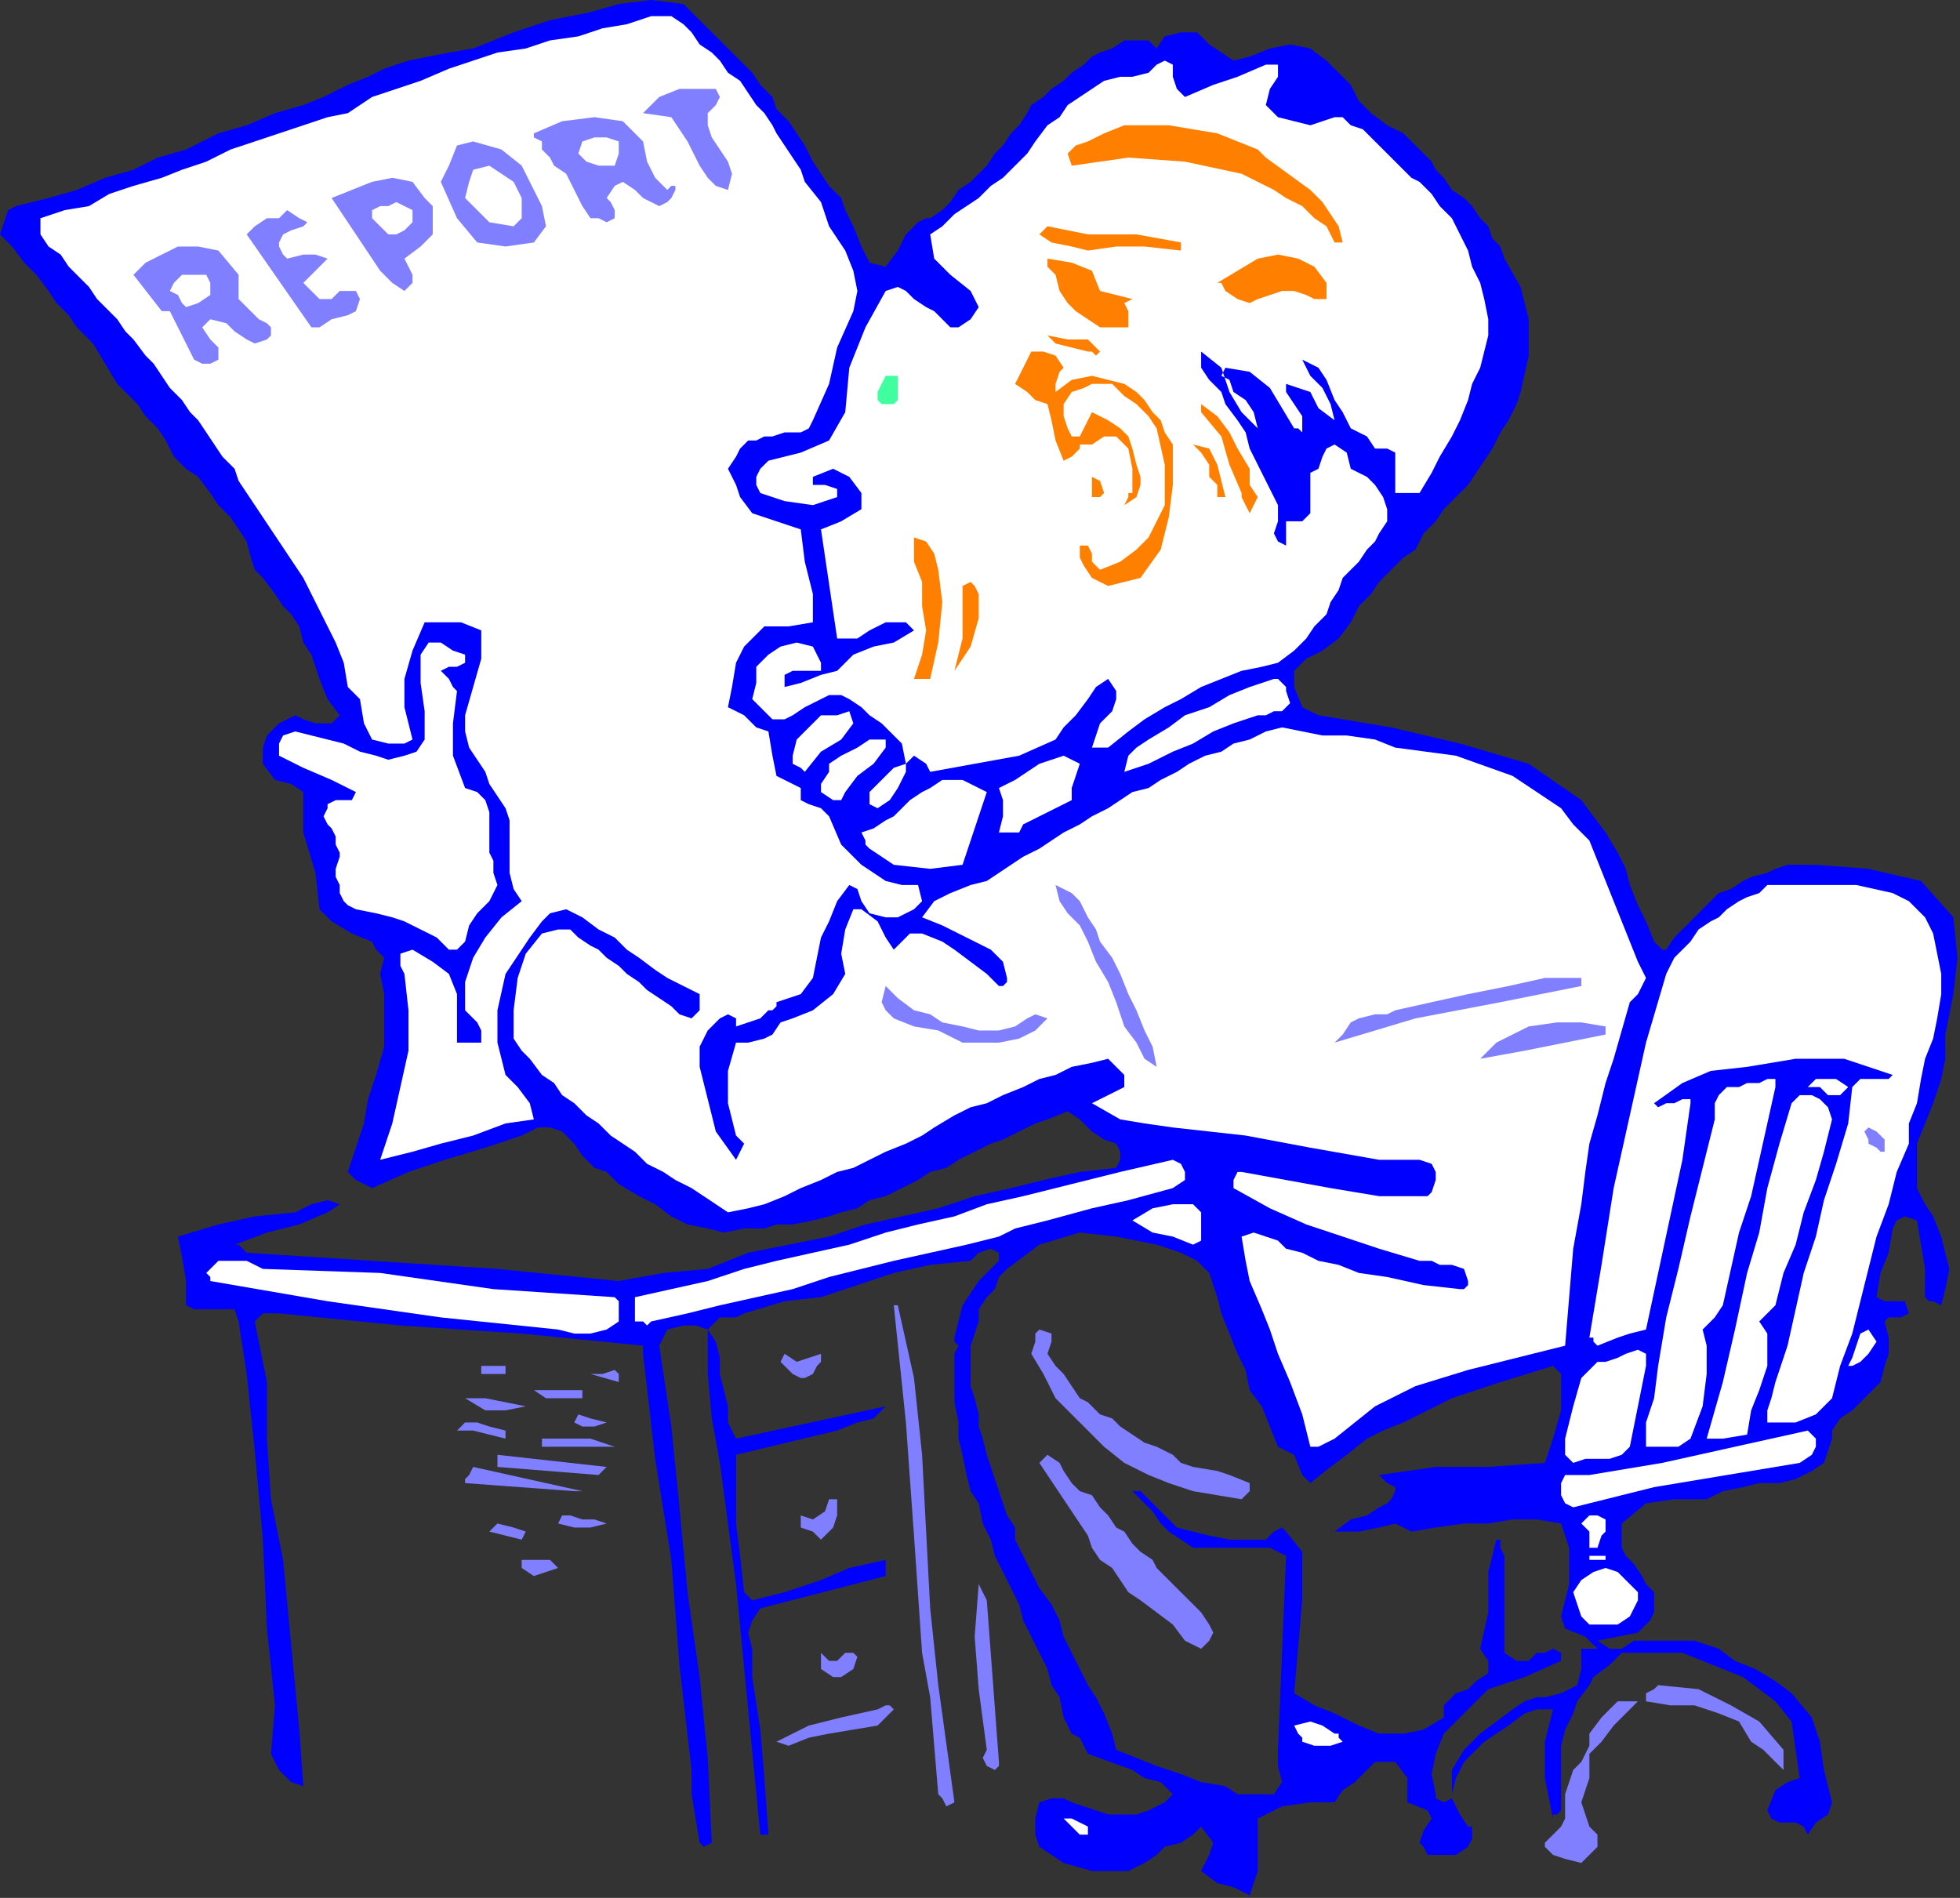 <?xml version="1.0" encoding="UTF-8" standalone="no"?>
<svg
   xmlns:dc="http://purl.org/dc/elements/1.1/"
   xmlns:cc="http://creativecommons.org/ns#"
   xmlns:rdf="http://www.w3.org/1999/02/22-rdf-syntax-ns#"
   xmlns:svg="http://www.w3.org/2000/svg"
   xmlns="http://www.w3.org/2000/svg"
   xmlns:sodipodi="http://sodipodi.sourceforge.net/DTD/sodipodi-0.dtd"
   xmlns:inkscape="http://www.inkscape.org/namespaces/inkscape"
   version="1.0"
   width="128.355mm"
   height="124.291mm"
   id="svg153"
   sodipodi:docname="PESSG172.WMF">
  <rect width="100%" height="100%" fill="#333333" stroke="none"/>
  <sodipodi:namedview
     pagecolor="#ffffff"
     bordercolor="#666666"
     borderopacity="1"
     objecttolerance="10"
     gridtolerance="10"
     guidetolerance="10"
     inkscape:pageopacity="0"
     inkscape:pageshadow="2"
     inkscape:window-width="640"
     inkscape:window-height="480"
     id="namedview155" />
  <defs
     id="defs3">
    <pattern
       id="WMFhbasepattern"
       patternUnits="userSpaceOnUse"
       width="6"
       height="6"
       x="0"
       y="0" />
  </defs>
  <path
     style="fill:#0000ff;fill-rule:evenodd;fill-opacity:1;stroke:none;"
     d="  M 186.184,18.005   L 188.186,21.005   L 191.189,24.006   L 192.19,27.007   L 195.193,30.008   L 197.195,33.008   L 199.197,36.009   L 201.199,40.01   L 203.201,43.011   L 205.203,46.012   L 208.206,49.013   L 209.207,52.013   L 211.209,56.014   L 211.209,56.014   L 213.211,61.016   L 215.213,65.017   L 219.217,66.017   L 219.217,66.017   L 222.22,62.016   L 224.222,58.015   L 226.224,56.014   L 226.224,56.014   L 227.225,55.014   L 229.227,54.014   L 230.228,54.014   L 230.228,54.014   L 233.231,52.013   L 235.233,50.013   L 237.235,47.012   L 240.238,45.012   L 242.24,43.011   L 244.242,41.01   L 246.244,38.01   L 248.246,36.009   L 250.248,33.008   L 252.25,31.008   L 254.252,28.007   L 255.253,26.007   L 255.253,26.007   L 258.256,24.006   L 260.258,22.006   L 263.261,20.005   L 265.263,18.005   L 268.266,16.004   L 270.268,14.004   L 272.27,13.003   L 275.273,12.003   L 278.276,10.003   L 281.279,10.003   L 284.282,10.003   L 284.282,10.003   L 286.284,12.003   L 288.286,9.002   L 292.29,8.002   L 292.29,8.002   L 296.294,8.002   L 299.297,11.003   L 302.3,13.003   L 305.302,15.004   L 309.306,14.004   L 309.306,14.004   L 314.311,12.003   L 319.316,11.003   L 324.321,12.003   L 324.321,12.003   L 328.325,15.004   L 331.328,18.005   L 334.331,21.005   L 336.333,25.006   L 339.336,28.007   L 343.34,31.008   L 347.344,33.008   L 347.344,33.008   L 349.346,35.009   L 352.349,38.01   L 354.351,40.01   L 355.352,42.011   L 357.354,44.011   L 359.356,47.012   L 362.359,49.013   L 364.361,51.013   L 366.363,54.014   L 368.365,56.014   L 369.366,59.015   L 371.368,61.016   L 372.369,64.016   L 372.369,64.016   L 376.373,71.018   L 378.375,79.02   L 378.375,88.023   L 376.373,97.025   L 376.373,97.025   L 375.372,100.026   L 373.37,104.027   L 371.368,107.027   L 369.366,111.028   L 367.364,114.029   L 365.362,117.03   L 363.36,120.031   L 360.357,123.031   L 357.354,126.032   L 355.352,129.033   L 352.349,132.034   L 350.347,136.035   L 347.344,138.035   L 344.341,141.036   L 341.338,144.037   L 339.336,147.038   L 336.333,150.038   L 336.333,150.038   L 334.331,154.039   L 331.328,158.04   L 327.324,161.041   L 323.32,163.042   L 320.317,166.042   L 320.317,170.043   L 322.319,175.045   L 322.319,175.045   L 326.323,177.045   L 344.341,180.046   L 361.358,184.047   L 378.375,189.048   L 391.388,198.051   L 391.388,198.051   L 394.391,202.052   L 397.394,206.053   L 400.397,211.054   L 402.399,215.055   L 403.4,219.056   L 405.402,224.057   L 407.404,228.058   L 409.406,233.06   L 409.406,233.06   L 410.407,234.06   L 411.408,235.06   L 412.409,235.06   L 412.409,235.06   L 414.411,232.059   L 416.413,230.059   L 418.415,228.058   L 421.418,225.058   L 423.42,223.057   L 425.421,221.057   L 428.424,220.056   L 431.427,218.056   L 433.429,217.056   L 437.433,216.055   L 439.435,215.055   L 442.438,214.055   L 446.442,214.055   L 449.445,214.055   L 449.445,214.055   L 462.458,215.055   L 475.471,218.056   L 483.479,227.058   L 483.479,227.058   L 484.48,237.061   L 483.479,246.063   L 481.477,256.065   L 481.477,256.065   L 481.477,262.067   L 480.476,267.068   L 478.474,273.07   L 476.472,278.071   L 474.47,283.072   L 474.47,289.074   L 474.47,294.075   L 474.47,294.075   L 476.472,298.076   L 478.474,301.077   L 480.476,306.078   L 481.477,310.079   L 482.478,314.08   L 481.477,319.082   L 480.476,323.083   L 480.476,323.083   L 478.474,322.082   L 477.473,322.082   L 476.472,321.082   L 476.472,321.082   L 476.472,314.08   L 475.471,308.079   L 474.47,302.077   L 474.47,302.077   L 471.467,301.077   L 469.465,302.077   L 468.464,304.078   L 468.464,304.078   L 467.463,310.079   L 465.461,315.081   L 464.46,321.082   L 464.46,321.082   L 466.462,322.082   L 469.465,322.082   L 471.467,322.082   L 472.468,325.083   L 472.468,325.083   L 470.466,326.083   L 467.463,326.083   L 466.462,327.084   L 466.462,327.084   L 467.463,331.085   L 467.463,335.086   L 466.462,338.086   L 466.462,338.086   L 465.461,342.088   L 463.459,344.088   L 460.456,347.089   L 458.454,349.089   L 455.451,351.09   L 453.449,354.091   L 453.449,354.091   L 453.449,356.091   L 452.448,359.092   L 451.447,362.093   L 451.447,362.093   L 448.444,364.093   L 444.44,366.094   L 440.436,367.094   L 435.431,367.094   L 431.427,368.094   L 426.422,369.094   L 422.419,371.095   L 422.419,371.095   L 414.411,371.095   L 407.404,372.095   L 401.398,377.096   L 401.398,377.096   L 401.398,379.097   L 401.398,383.098   L 402.399,385.099   L 404.401,387.099   L 406.403,390.1   L 407.404,392.1   L 409.406,394.101   L 409.406,396.101   L 409.406,399.102   L 408.405,401.103   L 405.402,404.103   L 405.402,404.103   L 395.392,406.104   L 398.395,408.104   L 401.398,408.104   L 404.401,406.104   L 407.404,406.104   L 407.404,406.104   L 413.41,406.104   L 419.416,406.104   L 425.421,408.104   L 429.425,411.105   L 434.43,413.106   L 439.435,416.106   L 443.439,419.107   L 443.439,419.107   L 448.444,425.109   L 450.446,431.11   L 451.447,438.112   L 453.449,446.114   L 453.449,446.114   L 452.448,449.115   L 449.445,451.115   L 447.443,454.116   L 447.443,454.116   L 446.442,452.116   L 444.44,451.115   L 442.438,451.115   L 440.436,451.115   L 438.434,450.115   L 437.433,448.115   L 437.433,448.115   L 439.435,443.113   L 442.438,441.113   L 445.441,440.113   L 445.441,440.113   L 444.44,433.111   L 443.439,426.109   L 439.435,421.108   L 439.435,421.108   L 435.431,418.107   L 431.427,415.106   L 426.422,413.106   L 421.418,411.105   L 416.413,409.105   L 411.408,409.105   L 406.403,409.105   L 401.398,409.105   L 401.398,409.105   L 398.395,412.105   L 394.391,415.106   L 393.39,417.107   L 390.387,421.108   L 389.386,424.108   L 387.384,428.11   L 386.383,432.111   L 386.383,436.112   L 386.383,440.113   L 386.383,443.113   L 386.383,448.115   L 386.383,448.115   L 385.382,449.115   L 384.381,449.115   L 384.381,450.115   L 384.381,450.115   L 382.379,440.113   L 382.379,431.11   L 384.381,423.108   L 384.381,423.108   L 380.377,423.108   L 377.374,424.108   L 373.37,427.109   L 370.367,429.11   L 370.367,429.11   L 367.364,431.11   L 364.361,434.111   L 362.359,436.112   L 360.357,440.113   L 359.356,444.114   L 359.356,444.114   L 359.356,444.114   L 359.356,438.112   L 362.359,433.111   L 366.363,429.11   L 370.367,426.109   L 374.371,423.108   L 374.371,423.108   L 377.374,421.108   L 380.377,420.107   L 382.379,420.107   L 386.383,419.107   L 388.385,418.107   L 390.387,417.107   L 391.388,413.106   L 391.388,413.106   L 391.388,412.105   L 391.388,410.105   L 391.388,408.104   L 391.388,408.104   L 393.39,408.104   L 394.391,408.104   L 395.392,408.104   L 395.392,408.104   L 392.389,405.104   L 387.384,403.103   L 386.383,400.102   L 386.383,400.102   L 388.385,392.1   L 388.385,383.098   L 386.383,377.096   L 386.383,377.096   L 380.377,376.096   L 374.371,376.096   L 368.365,377.096   L 368.365,377.096   L 362.359,377.096   L 355.352,378.097   L 349.346,379.097   L 349.346,379.097   L 345.342,377.096   L 341.338,378.097   L 336.333,379.097   L 330.327,379.097   L 330.327,379.097   L 334.331,376.096   L 338.335,375.096   L 341.338,373.095   L 341.338,373.095   L 343.34,372.095   L 344.341,371.095   L 345.342,369.094   L 345.342,369.094   L 345.342,368.094   L 343.34,367.094   L 341.338,365.093   L 341.338,365.093   L 355.352,363.093   L 368.365,363.093   L 382.379,362.093   L 382.379,362.093   L 384.381,356.091   L 386.383,349.089   L 386.383,342.088   L 386.383,342.088   L 386.383,340.087   L 385.382,339.087   L 384.381,338.086   L 384.381,338.086   L 371.368,342.088   L 359.356,346.089   L 347.344,352.09   L 347.344,352.09   L 342.339,354.091   L 338.335,356.091   L 333.33,360.092   L 329.326,363.093   L 324.321,367.094   L 324.321,367.094   L 322.319,365.093   L 320.317,360.092   L 316.313,358.092   L 316.313,358.092   L 314.311,353.09   L 312.309,348.089   L 309.306,344.088   L 308.305,339.087   L 306.303,335.086   L 304.301,330.084   L 302.3,325.083   L 301.299,321.082   L 299.297,315.081   L 299.297,315.081   L 296.294,312.08   L 292.29,310.079   L 286.284,308.079   L 281.279,307.079   L 276.274,306.078   L 276.274,306.078   L 267.265,305.078   L 257.255,308.079   L 249.247,314.08   L 249.247,314.08   L 247.245,316.081   L 246.244,319.082   L 244.242,321.082   L 242.24,324.083   L 242.24,327.084   L 241.239,330.084   L 240.238,333.085   L 240.238,337.086   L 240.238,340.087   L 240.238,343.088   L 241.239,346.089   L 242.24,350.09   L 242.24,353.09   L 243.241,356.091   L 244.242,360.092   L 245.243,363.093   L 246.244,366.094   L 247.245,369.094   L 248.246,372.095   L 249.247,375.096   L 251.249,378.097   L 251.249,381.097   L 251.249,381.097   L 253.251,385.099   L 255.253,389.1   L 257.255,393.101   L 260.258,397.102   L 262.26,401.103   L 263.261,405.104   L 265.263,409.105   L 267.265,413.106   L 269.267,417.107   L 271.269,420.107   L 273.271,424.108   L 275.273,429.11   L 276.274,433.111   L 276.274,433.111   L 281.279,435.111   L 286.284,437.112   L 292.29,439.112   L 297.295,441.113   L 303.3,442.113   L 303.3,442.113   L 306.303,444.114   L 310.307,444.114   L 315.312,444.114   L 315.312,444.114   L 317.314,441.113   L 316.313,437.112   L 316.313,433.111   L 316.313,433.111   L 318.315,385.099   L 314.311,383.098   L 309.306,383.098   L 304.301,383.098   L 299.297,383.098   L 299.297,383.098   L 295.293,383.098   L 292.29,381.097   L 289.287,379.097   L 287.285,377.096   L 285.283,374.096   L 283.281,372.095   L 280.278,369.094   L 280.278,369.094   L 282.28,369.094   L 285.283,372.095   L 288.286,375.096   L 291.289,378.097   L 295.293,379.097   L 299.297,380.097   L 304.301,381.097   L 308.305,381.097   L 313.31,381.097   L 313.31,381.097   L 315.312,379.097   L 317.314,378.097   L 318.315,379.097   L 318.315,379.097   L 322.319,384.098   L 322.319,390.1   L 322.319,396.101   L 322.319,396.101   L 320.317,419.107   L 325.322,422.108   L 330.327,424.108   L 336.333,427.109   L 341.338,429.11   L 341.338,429.11   L 347.344,429.11   L 352.349,428.11   L 357.354,425.109   L 357.354,425.109   L 357.354,422.108   L 360.357,419.107   L 363.36,418.107   L 365.362,416.106   L 368.365,414.106   L 368.365,411.105   L 366.363,408.104   L 366.363,408.104   L 368.365,399.102   L 368.365,389.1   L 370.367,381.097   L 370.367,381.097   L 371.368,381.097   L 371.368,383.098   L 372.369,385.099   L 372.369,385.099   L 372.369,409.105   L 375.372,411.105   L 378.375,411.105   L 380.377,409.105   L 380.377,409.105   L 382.379,409.105   L 384.381,408.104   L 386.383,409.105   L 386.383,409.105   L 386.383,411.105   L 377.374,415.106   L 368.365,418.107   L 361.358,425.109   L 361.358,425.109   L 357.354,429.11   L 355.352,434.111   L 354.351,439.112   L 355.352,444.114   L 355.352,444.114   L 355.352,445.114   L 355.352,445.114   L 357.354,446.114   L 357.354,446.114   L 359.356,445.114   L 361.358,449.115   L 363.36,452.116   L 363.36,452.116   L 364.361,452.116   L 364.361,455.116   L 363.36,457.117   L 363.36,457.117   L 360.357,459.117   L 357.354,459.117   L 353.35,459.117   L 353.35,459.117   L 352.349,457.117   L 352.349,457.117   L 351.348,456.117   L 351.348,456.117   L 352.349,453.116   L 354.351,450.115   L 353.35,448.115   L 353.35,448.115   L 348.345,446.114   L 348.345,443.113   L 348.345,440.113   L 345.342,436.112   L 345.342,436.112   L 343.34,436.112   L 340.337,436.112   L 338.335,438.112   L 335.332,441.113   L 332.329,443.113   L 330.327,446.114   L 330.327,446.114   L 324.321,446.114   L 317.314,447.114   L 311.308,450.115   L 311.308,450.115   L 311.308,456.117   L 311.308,463.118   L 309.306,469.12   L 309.306,469.12   L 305.302,467.119   L 301.299,466.119   L 297.295,463.118   L 297.295,463.118   L 299.297,459.117   L 300.298,456.117   L 297.295,452.116   L 297.295,452.116   L 295.293,454.116   L 292.29,456.117   L 288.286,457.117   L 286.284,459.117   L 283.281,461.118   L 279.277,463.118   L 276.274,463.118   L 276.274,463.118   L 270.268,463.118   L 263.261,461.118   L 257.255,457.117   L 257.255,457.117   L 256.254,454.116   L 256.254,450.115   L 257.255,446.114   L 257.255,446.114   L 260.258,445.114   L 263.261,445.114   L 265.263,446.114   L 268.266,447.114   L 271.269,448.115   L 274.272,449.115   L 277.275,449.115   L 281.279,449.115   L 284.282,448.115   L 284.282,448.115   L 286.284,447.114   L 288.286,446.114   L 290.288,444.114   L 290.288,444.114   L 287.285,441.113   L 283.281,440.113   L 280.278,438.112   L 280.278,438.112   L 269.267,434.111   L 268.266,432.111   L 267.265,430.11   L 265.263,429.11   L 265.263,429.11   L 263.261,425.109   L 262.26,420.107   L 260.258,417.107   L 259.257,413.106   L 257.255,409.105   L 255.253,405.104   L 253.251,401.103   L 252.25,397.102   L 250.248,393.101   L 248.246,389.1   L 246.244,385.099   L 245.243,381.097   L 243.241,377.096   L 242.24,372.095   L 240.238,369.094   L 239.237,365.093   L 238.236,360.092   L 237.235,356.091   L 237.235,352.09   L 236.234,347.089   L 236.234,343.088   L 236.234,339.087   L 236.234,335.086   L 236.234,335.086   L 237.235,333.085   L 236.234,332.085   L 236.234,331.085   L 236.234,331.085   L 238.236,323.083   L 242.24,317.081   L 247.245,312.08   L 247.245,312.08   L 247.245,310.079   L 245.243,309.079   L 242.24,310.079   L 240.238,312.08   L 240.238,312.08   L 230.228,313.08   L 221.219,315.081   L 212.21,318.081   L 203.201,321.082   L 194.192,322.082   L 184.182,325.083   L 184.182,325.083   L 182.18,326.083   L 178.177,326.083   L 175.174,329.084   L 175.174,329.084   L 177.176,332.085   L 178.177,336.086   L 178.177,340.087   L 179.178,344.088   L 180.179,348.089   L 180.179,352.09   L 182.18,356.091   L 182.18,356.091   L 219.217,348.089   L 216.214,351.09   L 212.21,352.09   L 207.205,354.091   L 207.205,354.091   L 182.18,360.092   L 182.18,368.094   L 182.18,377.096   L 183.181,385.099   L 184.182,394.101   L 184.182,394.101   L 186.184,396.101   L 194.192,394.101   L 203.201,391.1   L 210.208,388.099   L 219.217,386.099   L 219.217,386.099   L 219.217,388.099   L 219.217,389.1   L 219.217,390.1   L 219.217,390.1   L 188.186,398.102   L 186.184,401.103   L 185.183,404.103   L 186.184,408.104   L 186.184,411.105   L 186.184,415.106   L 186.184,415.106   L 188.186,428.11   L 189.187,440.113   L 190.188,454.116   L 190.188,454.116   L 188.186,454.116   L 185.183,423.108   L 182.18,392.1   L 178.177,362.093   L 178.177,362.093   L 176.175,351.09   L 175.174,340.087   L 175.174,329.084   L 175.174,329.084   L 172.171,328.084   L 169.168,328.084   L 165.164,329.084   L 165.164,329.084   L 163.162,333.085   L 166.165,353.09   L 168.167,373.095   L 170.169,394.101   L 173.172,415.106   L 175.174,435.111   L 176.175,456.117   L 176.175,456.117   L 176.175,456.117   L 174.173,457.117   L 173.172,456.117   L 173.172,456.117   L 172.171,450.115   L 171.17,444.114   L 171.17,438.112   L 171.17,438.112   L 168.167,412.105   L 166.165,386.099   L 162.161,361.092   L 159.158,335.086   L 159.158,335.086   L 159.158,333.085   L 129.128,330.084   L 99.098,328.084   L 69.068,325.083   L 69.068,325.083   L 67.066,325.083   L 65.064,325.083   L 63.062,327.084   L 63.062,327.084   L 66.065,342.088   L 66.065,356.091   L 67.066,371.095   L 67.066,371.095   L 70.069,386.099   L 72.071,407.104   L 74.073,428.11   L 75.074,442.113   L 75.074,442.113   L 72.071,441.113   L 69.068,438.112   L 67.066,434.111   L 67.066,434.111   L 68.067,422.108   L 66.065,403.103   L 65.064,381.097   L 63.062,359.092   L 61.06,340.087   L 59.059,327.084   L 59.059,327.084   L 58.058,324.083   L 56.056,324.083   L 53.053,324.083   L 51.051,324.083   L 48.048,324.083   L 46.046,323.083   L 46.046,323.083   L 46.046,317.081   L 45.045,311.08   L 44.044,306.078   L 44.044,306.078   L 54.054,303.078   L 63.062,301.077   L 73.072,300.077   L 73.072,300.077   L 77.076,298.076   L 81.08,297.076   L 84.083,298.076   L 84.083,298.076   L 81.08,300.077   L 74.073,303.078   L 66.065,305.078   L 58.058,308.079   L 58.058,308.079   L 59.059,308.079   L 60.06,309.079   L 61.06,310.079   L 61.06,310.079   L 92.091,312.08   L 123.122,314.08   L 153.152,317.081   L 153.152,317.081   L 164.163,315.081   L 175.174,314.08   L 185.183,310.079   L 195.193,308.079   L 205.203,306.078   L 205.203,306.078   L 214.212,303.078   L 223.221,301.077   L 232.23,299.077   L 241.239,296.076   L 250.248,294.075   L 258.256,292.075   L 267.265,290.074   L 276.274,289.074   L 276.274,289.074   L 277.275,287.073   L 277.275,285.073   L 276.274,283.072   L 276.274,283.072   L 273.271,282.072   L 270.268,280.072   L 267.265,277.071   L 264.262,275.07   L 259.257,277.071   L 259.257,277.071   L 256.254,278.071   L 252.25,280.072   L 248.246,282.072   L 245.243,283.072   L 241.239,285.073   L 237.235,287.073   L 234.232,289.074   L 230.228,290.074   L 227.225,292.075   L 223.221,294.075   L 219.217,296.076   L 215.213,297.076   L 212.21,299.077   L 208.206,300.077   L 205.203,301.077   L 201.199,302.077   L 196.194,303.078   L 192.19,303.078   L 189.187,304.078   L 184.182,304.078   L 184.182,304.078   L 179.178,305.078   L 175.174,304.078   L 170.169,303.078   L 166.165,301.077   L 162.161,298.076   L 158.157,296.076   L 153.152,293.075   L 150.149,290.074   L 150.149,290.074   L 147.146,289.074   L 144.143,286.073   L 142.141,283.072   L 139.138,280.072   L 136.135,279.071   L 133.132,279.071   L 129.128,281.072   L 129.128,281.072   L 120.119,284.073   L 110.109,287.073   L 101.1,290.074   L 92.091,294.075   L 92.091,294.075   L 90.089,293.075   L 88.087,292.075   L 86.085,290.074   L 86.085,290.074   L 88.087,284.073   L 90.089,278.071   L 91.09,272.07   L 93.092,266.068   L 95.094,259.066   L 95.094,253.065   L 95.094,246.063   L 94.093,241.062   L 94.093,241.062   L 95.094,237.061   L 93.092,235.06   L 92.091,233.06   L 92.091,233.06   L 87.086,231.059   L 82.081,228.058   L 79.078,225.058   L 79.078,225.058   L 78.077,216.055   L 75.074,206.053   L 75.074,196.05   L 75.074,196.05   L 72.071,194.05   L 68.067,193.049   L 65.064,189.048   L 65.064,189.048   L 65.064,185.047   L 66.065,182.047   L 69.068,179.046   L 69.068,179.046   L 71.07,178.046   L 73.072,177.045   L 75.074,178.046   L 78.077,179.046   L 80.079,179.046   L 82.081,179.046   L 84.083,177.045   L 84.083,177.045   L 81.08,173.044   L 79.078,168.043   L 77.076,162.041   L 77.076,162.041   L 75.074,159.041   L 74.073,155.04   L 72.071,152.039   L 70.069,150.038   L 68.067,147.038   L 65.064,143.037   L 63.062,141.036   L 62.061,138.035   L 61.06,134.034   L 59.059,131.034   L 59.059,131.034   L 57.057,128.033   L 54.054,125.032   L 52.052,122.031   L 49.049,118.03   L 46.046,116.03   L 46.046,116.03   L 43.043,113.029   L 41.041,109.028   L 39.039,106.027   L 36.036,103.026   L 34.034,100.026   L 31.031,97.025   L 29.029,95.024   L 29.029,95.024   L 26.026,90.023   L 23.023,85.022   L 19.019,81.021   L 19.019,81.021   L 17.017,78.02   L 14.014,75.019   L 12.012,72.018   L 9.009,68.017   L 6.006,65.017   L 3.003,61.016   L 0,58.015   L 0,58.015   L 1.001,55.014   L 2.002,52.013   L 4.004,51.013   L 4.004,51.013   L 12.012,49.013   L 19.019,47.012   L 26.026,44.011   L 33.033,42.011   L 39.039,39.01   L 46.046,37.009   L 46.046,37.009   L 54.054,33.008   L 61.06,31.008   L 68.067,28.007   L 75.074,26.007   L 75.074,26.007   L 80.079,24.006   L 86.085,21.005   L 91.09,19.005   L 95.094,17.004   L 101.1,15.004   L 106.105,14.004   L 111.11,13.003   L 117.116,12.003   L 117.116,12.003   L 127.126,8.002   L 136.135,5.001   L 146.145,3.001   L 146.145,3.001   L 153.152,1   L 161.16,0   L 169.168,1   L 169.168,1   L 186.184,18.005  z "
     id="path5" />
  <path
     style="fill:#ffffff;fill-rule:evenodd;fill-opacity:1;stroke:none;"
     d="  M 171.17,8.002   L 173.172,11.003   L 176.175,13.003   L 178.177,15.004   L 180.179,18.005   L 183.181,20.005   L 185.183,23.006   L 187.185,26.007   L 189.187,28.007   L 191.189,31.008   L 192.19,33.008   L 194.192,36.009   L 196.194,39.01   L 198.196,42.011   L 199.197,45.012   L 199.197,45.012   L 203.201,50.013   L 205.203,56.014   L 209.207,62.016   L 209.207,62.016   L 211.209,67.017   L 212.21,72.018   L 211.209,77.02   L 211.209,77.02   L 207.205,86.022   L 205.203,95.024   L 201.199,104.027   L 201.199,104.027   L 200.198,106.027   L 198.196,107.027   L 196.194,107.027   L 194.192,107.027   L 191.189,108.028   L 189.187,108.028   L 187.185,109.028   L 185.183,109.028   L 183.181,111.028   L 182.18,113.029   L 180.179,116.03   L 180.179,116.03   L 182.18,120.031   L 183.181,123.031   L 186.184,127.032   L 186.184,127.032   L 198.196,131.034   L 199.197,139.036   L 201.199,147.038   L 201.199,154.039   L 201.199,154.039   L 195.193,155.04   L 189.187,155.04   L 184.182,160.041   L 184.182,160.041   L 182.18,164.042   L 181.179,170.043   L 180.179,175.045   L 180.179,175.045   L 184.182,177.045   L 187.185,180.046   L 190.188,181.046   L 190.188,181.046   L 191.189,187.048   L 192.19,192.049   L 198.196,195.05   L 198.196,195.05   L 198.196,198.051   L 200.198,199.051   L 203.201,200.051   L 205.203,202.052   L 205.203,202.052   L 208.206,209.053   L 213.211,214.055   L 219.217,218.056   L 219.217,218.056   L 223.221,219.056   L 227.225,219.056   L 228.226,223.057   L 228.226,223.057   L 226.224,225.058   L 222.22,227.058   L 219.217,227.058   L 219.217,227.058   L 215.213,226.058   L 213.211,223.057   L 212.21,220.056   L 210.208,219.056   L 207.205,223.057   L 207.205,223.057   L 205.203,228.058   L 203.201,232.059   L 202.2,237.061   L 201.199,242.062   L 198.196,246.063   L 192.19,248.063   L 192.19,248.063   L 192.19,249.064   L 191.189,250.064   L 190.188,250.064   L 190.188,250.064   L 188.186,252.064   L 185.183,253.065   L 182.18,254.065   L 182.18,254.065   L 182.18,252.064   L 180.179,251.064   L 178.177,252.064   L 178.177,252.064   L 175.174,255.065   L 173.172,259.066   L 173.172,264.068   L 173.172,264.068   L 175.174,272.07   L 177.176,280.072   L 182.18,287.073   L 182.18,287.073   L 183.181,285.073   L 184.182,283.072   L 182.18,281.072   L 182.18,281.072   L 180.179,273.07   L 180.179,265.068   L 182.18,258.066   L 182.18,258.066   L 185.183,258.066   L 189.187,257.066   L 191.189,256.065   L 193.191,253.065   L 196.194,252.064   L 196.194,252.064   L 201.199,250.064   L 206.204,246.063   L 209.207,241.062   L 209.207,241.062   L 208.206,236.06   L 209.207,230.059   L 211.209,225.058   L 211.209,225.058   L 213.211,225.058   L 217.215,228.058   L 219.217,232.059   L 221.219,235.06   L 221.219,235.06   L 223.221,233.06   L 225.223,231.059   L 228.226,231.059   L 228.226,231.059   L 233.231,233.06   L 236.234,235.06   L 240.238,238.061   L 244.242,241.062   L 247.245,244.062   L 247.245,244.062   L 248.246,244.062   L 249.247,243.062   L 249.247,242.062   L 249.247,242.062   L 248.246,238.061   L 245.243,235.06   L 241.239,233.06   L 237.235,231.059   L 233.231,229.059   L 228.226,227.058   L 228.226,227.058   L 231.229,223.057   L 235.233,221.057   L 240.238,219.056   L 240.238,219.056   L 244.242,218.056   L 247.245,216.055   L 250.248,214.055   L 253.251,212.054   L 257.255,210.054   L 260.258,208.053   L 263.261,206.053   L 267.265,204.052   L 270.268,202.052   L 274.272,200.051   L 277.275,198.051   L 280.278,196.05   L 284.282,195.05   L 287.285,193.049   L 291.289,191.049   L 294.292,189.048   L 298.296,187.048   L 302.3,186.048   L 305.302,184.047   L 309.306,183.047   L 309.306,183.047   L 313.31,181.046   L 317.314,180.046   L 322.319,181.046   L 322.319,181.046   L 327.324,182.047   L 333.33,182.047   L 340.337,183.047   L 345.342,185.047   L 345.342,185.047   L 360.357,187.048   L 374.371,192.049   L 386.383,200.051   L 386.383,200.051   L 389.386,204.052   L 393.39,208.053   L 395.392,213.054   L 397.394,218.056   L 399.396,223.057   L 401.398,228.058   L 403.4,233.06   L 405.402,238.061   L 407.404,242.062   L 407.404,242.062   L 406.403,244.062   L 405.402,246.063   L 403.4,248.063   L 403.4,248.063   L 401.398,255.065   L 399.396,262.067   L 397.394,268.069   L 395.392,276.071   L 393.39,283.072   L 392.389,290.074   L 391.388,298.076   L 391.388,298.076   L 389.386,309.079   L 388.385,321.082   L 387.384,333.085   L 387.384,333.085   L 375.372,336.086   L 363.36,339.087   L 350.347,343.088   L 340.337,348.089   L 330.327,356.091   L 330.327,356.091   L 328.325,357.091   L 326.323,358.092   L 324.321,358.092   L 324.321,358.092   L 322.319,350.09   L 319.316,342.088   L 316.313,335.086   L 316.313,335.086   L 314.311,329.084   L 312.309,324.083   L 309.306,317.081   L 308.305,312.08   L 307.304,306.078   L 307.304,306.078   L 310.307,305.078   L 313.31,306.078   L 316.313,307.079   L 318.315,309.079   L 322.319,310.079   L 322.319,310.079   L 326.323,312.08   L 331.328,313.08   L 336.333,315.081   L 336.333,315.081   L 343.34,316.081   L 352.349,318.081   L 361.358,319.082   L 361.358,319.082   L 362.359,319.082   L 363.36,318.081   L 363.36,317.081   L 363.36,317.081   L 362.359,314.08   L 359.356,313.08   L 356.353,313.08   L 354.351,312.08   L 351.348,312.08   L 351.348,312.08   L 341.338,309.079   L 332.329,306.078   L 323.32,303.078   L 314.311,299.077   L 305.302,294.075   L 305.302,294.075   L 305.302,292.075   L 306.303,290.074   L 307.304,290.074   L 307.304,290.074   L 318.315,292.075   L 329.326,294.075   L 341.338,296.076   L 353.35,296.076   L 353.35,296.076   L 354.351,295.075   L 355.352,292.075   L 355.352,290.074   L 355.352,290.074   L 354.351,288.074   L 351.348,287.073   L 348.345,287.073   L 345.342,287.073   L 341.338,287.073   L 341.338,287.073   L 324.321,284.073   L 308.305,281.072   L 290.288,279.071   L 290.288,279.071   L 283.281,278.071   L 277.275,277.071   L 270.268,273.07   L 270.268,273.07   L 274.272,271.069   L 278.276,269.069   L 278.276,266.068   L 278.276,266.068   L 274.272,262.067   L 270.268,263.067   L 265.263,264.068   L 261.259,266.068   L 257.255,267.068   L 253.251,269.069   L 248.246,271.069   L 244.242,273.07   L 240.238,274.07   L 236.234,276.071   L 231.229,279.071   L 228.226,281.072   L 224.222,283.072   L 219.217,285.073   L 215.213,287.073   L 211.209,289.074   L 207.205,290.074   L 203.201,292.075   L 198.196,294.075   L 194.192,296.076   L 189.187,298.076   L 185.183,299.077   L 180.179,300.077   L 180.179,300.077   L 177.176,298.076   L 174.173,296.076   L 171.17,294.075   L 167.166,292.075   L 164.163,290.074   L 160.159,288.074   L 157.156,285.073   L 154.153,283.072   L 151.15,281.072   L 148.147,278.071   L 145.144,276.071   L 142.141,273.07   L 139.138,271.069   L 137.136,268.069   L 134.133,266.068   L 131.13,262.067   L 129.128,260.067   L 129.128,260.067   L 127.126,257.066   L 127.126,253.065   L 127.126,250.064   L 127.126,250.064   L 128.127,242.062   L 130.129,236.06   L 134.133,231.059   L 134.133,231.059   L 138.137,230.059   L 141.14,230.059   L 143.142,232.059   L 146.145,234.06   L 148.147,235.06   L 150.149,237.061   L 150.149,237.061   L 153.152,239.061   L 155.154,241.062   L 158.157,243.062   L 160.159,245.063   L 163.162,247.063   L 166.165,249.064   L 168.167,251.064   L 171.17,252.064   L 171.17,252.064   L 173.172,250.064   L 173.172,248.063   L 173.172,246.063   L 173.172,246.063   L 169.168,244.062   L 165.164,242.062   L 162.161,240.061   L 158.157,237.061   L 155.154,235.06   L 152.151,232.059   L 148.147,230.059   L 144.143,227.058   L 140.139,225.058   L 140.139,225.058   L 136.135,226.058   L 134.133,228.058   L 131.13,232.059   L 129.128,235.06   L 129.128,235.06   L 125.124,241.062   L 123.122,250.064   L 123.122,258.066   L 125.124,266.068   L 125.124,266.068   L 128.127,269.069   L 131.13,273.07   L 132.131,277.071   L 132.131,277.071   L 125.124,278.071   L 117.116,281.072   L 109.108,283.072   L 102.101,285.073   L 94.093,287.073   L 94.093,287.073   L 97.096,278.071   L 99.098,269.069   L 101.1,260.067   L 101.1,250.064   L 100.099,241.062   L 100.099,241.062   L 99.098,239.061   L 99.098,236.06   L 102.101,235.06   L 102.101,235.06   L 107.106,238.061   L 111.11,241.062   L 113.112,246.063   L 113.112,246.063   L 113.112,250.064   L 113.112,254.065   L 113.112,258.066   L 113.112,258.066   L 115.114,258.066   L 118.117,258.066   L 119.118,258.066   L 119.118,258.066   L 119.118,255.065   L 118.117,253.065   L 115.114,250.064   L 115.114,250.064   L 115.114,243.062   L 117.116,237.061   L 120.119,232.059   L 124.123,227.058   L 129.128,223.057   L 129.128,223.057   L 127.126,220.056   L 126.125,216.055   L 126.125,213.054   L 126.125,210.054   L 126.125,207.053   L 126.125,203.052   L 125.124,200.051   L 125.124,200.051   L 123.122,197.05   L 121.12,194.05   L 120.119,191.049   L 118.117,188.048   L 116.115,185.047   L 115.114,181.046   L 115.114,177.045   L 115.114,177.045   L 117.116,170.043   L 119.118,163.042   L 119.118,156.04   L 119.118,156.04   L 114.113,154.039   L 110.109,154.039   L 105.104,154.039   L 105.104,154.039   L 102.101,161.041   L 100.099,168.043   L 100.099,175.045   L 102.101,183.047   L 102.101,183.047   L 100.099,184.047   L 96.095,184.047   L 92.091,183.047   L 92.091,183.047   L 90.089,179.046   L 89.088,173.044   L 86.085,170.043   L 86.085,170.043   L 85.084,164.042   L 83.082,159.041   L 81.08,155.04   L 79.078,151.039   L 77.076,147.038   L 77.076,147.038   L 75.074,143.037   L 73.072,140.036   L 71.07,137.035   L 69.068,134.034   L 67.066,131.034   L 65.064,128.033   L 63.062,125.032   L 61.06,122.031   L 59.059,119.03   L 58.058,116.03   L 55.055,113.029   L 53.053,110.028   L 51.051,107.027   L 49.049,104.027   L 47.047,102.026   L 45.045,99.025   L 42.042,96.025   L 40.04,93.024   L 38.038,90.023   L 36.036,88.023   L 33.033,84.021   L 31.031,82.021   L 29.029,79.02   L 27.027,77.02   L 24.024,74.019   L 22.022,71.018   L 19.019,68.017   L 17.017,66.017   L 15.015,63.016   L 12.012,61.016   L 10.01,58.015   L 10.01,58.015   L 10.01,57.015   L 10.01,56.014   L 10.01,54.014   L 10.01,54.014   L 16.016,52.013   L 22.022,51.013   L 27.027,48.012   L 33.033,46.012   L 40.04,44.011   L 45.045,42.011   L 51.051,40.01   L 57.057,37.009   L 63.062,35.009   L 69.068,33.008   L 75.074,31.008   L 81.08,29.007   L 86.085,28.007   L 86.085,28.007   L 92.091,24.006   L 98.097,22.006   L 104.103,20.005   L 111.11,17.004   L 117.116,15.004   L 123.122,13.003   L 130.129,12.003   L 136.135,10.003   L 143.142,9.002   L 149.148,7.002   L 155.154,6.002   L 161.16,4.001   L 161.16,4.001   L 166.165,4.001   L 169.168,6.002   L 171.17,8.002  z "
     id="path7" />
  <path
     style="fill:#ffffff;fill-rule:evenodd;fill-opacity:1;stroke:none;"
     d="  M 316.313,16.004   L 316.313,19.005   L 314.311,22.006   L 313.31,26.007   L 313.31,26.007   L 316.313,29.007   L 320.317,30.008   L 324.321,31.008   L 324.321,31.008   L 327.324,30.008   L 330.327,29.007   L 332.329,29.007   L 334.331,31.008   L 337.334,32.008   L 339.336,34.009   L 341.338,36.009   L 343.34,38.01   L 345.342,40.01   L 347.344,42.011   L 349.346,44.011   L 351.348,45.012   L 351.348,45.012   L 354.351,48.012   L 356.353,51.013   L 359.356,54.014   L 361.358,58.015   L 363.36,62.016   L 364.361,66.017   L 366.363,70.018   L 367.364,74.019   L 368.365,79.02   L 368.365,83.021   L 368.365,83.021   L 367.364,87.022   L 366.363,91.023   L 364.361,95.024   L 364.361,95.024   L 363.36,99.025   L 361.358,104.027   L 359.356,108.028   L 356.353,113.029   L 354.351,117.03   L 351.348,122.031   L 351.348,122.031   L 349.346,122.031   L 347.344,122.031   L 345.342,122.031   L 345.342,122.031   L 345.342,112.029   L 343.34,111.028   L 340.337,111.028   L 338.335,108.028   L 338.335,108.028   L 334.331,106.027   L 332.329,102.026   L 330.327,99.025   L 330.327,99.025   L 328.325,94.024   L 326.323,91.023   L 322.319,89.023   L 322.319,89.023   L 324.321,93.024   L 327.324,96.025   L 329.326,100.026   L 330.327,104.027   L 330.327,104.027   L 326.323,101.026   L 324.321,97.025   L 318.315,95.024   L 318.315,95.024   L 318.315,97.025   L 320.317,100.026   L 322.319,103.026   L 322.319,106.027   L 322.319,106.027   L 322.319,107.027   L 321.318,106.027   L 320.317,106.027   L 320.317,106.027   L 317.314,101.026   L 314.311,96.025   L 309.306,92.024   L 303.3,91.023   L 303.3,91.023   L 302.3,93.024   L 304.301,94.024   L 305.302,97.025   L 305.302,97.025   L 308.305,99.025   L 310.307,102.026   L 311.308,106.027   L 311.308,106.027   L 307.304,102.026   L 304.301,97.025   L 302.3,91.023   L 297.295,87.022   L 297.295,87.022   L 297.295,91.023   L 299.297,94.024   L 302.3,97.025   L 303.3,100.026   L 303.3,100.026   L 306.303,104.027   L 308.305,107.027   L 309.306,111.028   L 311.308,115.029   L 313.31,119.03   L 315.312,123.031   L 315.312,123.031   L 316.313,125.032   L 316.313,127.032   L 316.313,129.033   L 315.312,132.034   L 316.313,134.034   L 318.315,135.035   L 318.315,135.035   L 318.315,129.033   L 320.317,129.033   L 321.318,129.033   L 322.319,129.033   L 322.319,129.033   L 324.321,127.032   L 324.321,125.032   L 324.321,123.031   L 324.321,121.031   L 324.321,118.03   L 324.321,117.03   L 326.323,116.03   L 326.323,116.03   L 327.324,113.029   L 328.325,111.028   L 330.327,110.028   L 330.327,110.028   L 333.33,112.029   L 334.331,116.03   L 338.335,118.03   L 338.335,118.03   L 340.337,120.031   L 342.339,123.031   L 343.34,126.032   L 343.34,129.033   L 343.34,129.033   L 341.338,132.034   L 340.337,134.034   L 338.335,136.035   L 336.333,139.036   L 334.331,141.036   L 332.329,143.037   L 331.328,146.037   L 329.326,149.038   L 328.325,152.039   L 328.325,152.039   L 325.322,155.04   L 323.32,158.04   L 320.317,161.041   L 316.313,164.042   L 312.309,165.042   L 307.304,166.042   L 307.304,166.042   L 302.3,168.043   L 297.295,170.043   L 292.29,173.044   L 288.286,175.045   L 283.281,178.046   L 279.277,181.046   L 274.272,185.047   L 274.272,185.047   L 274.272,185.047   L 272.27,185.047   L 270.268,185.047   L 270.268,185.047   L 271.269,182.047   L 272.27,179.046   L 275.273,176.045   L 276.274,173.044   L 276.274,171.044   L 274.272,168.043   L 274.272,168.043   L 271.269,170.043   L 269.267,173.044   L 266.264,177.045   L 263.261,180.046   L 261.259,183.047   L 261.259,183.047   L 252.25,187.048   L 241.239,189.048   L 230.228,191.049   L 230.228,191.049   L 229.227,189.048   L 226.224,187.048   L 224.222,189.048   L 224.222,189.048   L 223.221,184.047   L 221.219,182.047   L 218.216,179.046   L 215.213,177.045   L 213.211,175.045   L 213.211,175.045   L 210.208,173.044   L 208.206,172.044   L 205.203,172.044   L 203.201,173.044   L 201.199,174.045   L 199.197,175.045   L 196.194,177.045   L 194.192,178.046   L 192.19,178.046   L 191.189,178.046   L 189.187,176.045   L 186.184,173.044   L 186.184,173.044   L 187.185,169.043   L 187.185,165.042   L 190.188,162.041   L 190.188,162.041   L 193.191,160.041   L 197.195,159.041   L 201.199,160.041   L 201.199,160.041   L 203.201,164.042   L 203.201,166.042   L 201.199,166.042   L 198.196,166.042   L 196.194,166.042   L 194.192,167.043   L 194.192,170.043   L 194.192,170.043   L 198.196,169.043   L 203.201,167.043   L 207.205,166.042   L 207.205,166.042   L 211.209,162.041   L 216.214,160.041   L 221.219,159.041   L 226.224,156.04   L 226.224,156.04   L 224.222,154.039   L 222.22,154.039   L 219.217,154.039   L 219.217,154.039   L 215.213,156.04   L 212.21,158.04   L 207.205,158.04   L 207.205,158.04   L 203.201,131.034   L 208.206,129.033   L 213.211,126.032   L 213.211,122.031   L 213.211,122.031   L 210.208,118.03   L 206.204,116.03   L 201.199,118.03   L 201.199,118.03   L 201.199,118.03   L 201.199,118.03   L 201.199,120.031   L 201.199,120.031   L 204.202,120.031   L 207.205,121.031   L 207.205,123.031   L 207.205,123.031   L 201.199,125.032   L 194.192,124.032   L 188.186,122.031   L 188.186,122.031   L 187.185,120.031   L 187.185,118.03   L 188.186,116.03   L 188.186,116.03   L 190.188,114.029   L 198.196,112.029   L 205.203,109.028   L 209.207,102.026   L 209.207,102.026   L 210.208,91.023   L 214.212,81.021   L 219.217,72.018   L 219.217,72.018   L 222.22,71.018   L 224.222,72.018   L 226.224,74.019   L 229.227,76.019   L 231.229,77.02   L 233.231,79.02   L 235.233,81.021   L 237.235,81.021   L 240.238,79.02   L 242.24,76.019   L 242.24,76.019   L 240.238,72.018   L 235.233,68.017   L 231.229,64.016   L 230.228,58.015   L 230.228,58.015   L 233.231,56.014   L 236.234,53.014   L 239.237,51.013   L 242.24,49.013   L 245.243,46.012   L 248.246,44.011   L 251.249,41.01   L 254.252,38.01   L 256.254,35.009   L 259.257,31.008   L 259.257,31.008   L 262.26,29.007   L 264.262,26.007   L 267.265,24.006   L 270.268,22.006   L 273.271,20.005   L 277.275,19.005   L 280.278,19.005   L 284.282,18.005   L 284.282,18.005   L 286.284,16.004   L 288.286,15.004   L 290.288,16.004   L 290.288,16.004   L 290.288,19.005   L 291.289,22.006   L 293.291,24.006   L 293.291,24.006   L 300.298,21.005   L 306.303,19.005   L 313.31,16.004   L 313.31,16.004   L 314.311,16.004   L 315.312,16.004   L 316.313,16.004  z "
     id="path9" />
  <path
     style="fill:#7f7fff;fill-rule:evenodd;fill-opacity:1;stroke:none;"
     d="  M 178.177,24.006   L 177.176,26.007   L 175.174,28.007   L 175.174,31.008   L 175.174,31.008   L 176.175,34.009   L 178.177,37.009   L 180.179,40.01   L 181.179,43.011   L 180.179,47.012   L 180.179,47.012   L 177.176,46.012   L 175.174,44.011   L 173.172,41.01   L 173.172,41.01   L 170.169,35.009   L 166.165,29.007   L 159.158,28.007   L 159.158,28.007   L 163.162,24.006   L 168.167,22.006   L 173.172,22.006   L 173.172,22.006   L 175.174,22.006   L 177.176,22.006   L 178.177,24.006  z "
     id="path11" />
  <path
     style="fill:#ff7f00;fill-rule:evenodd;fill-opacity:1;stroke:none;"
     d="  M 324.321,47.012   L 327.324,50.013   L 329.326,53.014   L 331.328,56.014   L 332.329,60.015   L 332.329,60.015   L 330.327,60.015   L 328.325,56.014   L 325.322,54.014   L 322.319,51.013   L 318.315,49.013   L 318.315,49.013   L 315.312,47.012   L 311.308,45.012   L 307.304,43.011   L 307.304,43.011   L 293.291,40.01   L 279.277,39.01   L 265.263,41.01   L 265.263,41.01   L 264.262,38.01   L 266.264,36.009   L 269.267,35.009   L 269.267,35.009   L 273.271,33.008   L 278.276,31.008   L 283.281,31.008   L 289.287,31.008   L 295.293,32.008   L 301.299,33.008   L 306.303,35.009   L 311.308,37.009   L 311.308,37.009   L 313.31,39.01   L 324.321,47.012  z "
     id="path13" />
  <path
     style="fill:#7f7fff;fill-rule:evenodd;fill-opacity:1;stroke:none;"
     d="  M 159.158,35.009   L 160.159,40.01   L 162.161,44.011   L 165.164,47.012   L 165.164,47.012   L 166.165,46.012   L 167.166,46.012   L 167.166,47.012   L 167.166,47.012   L 166.165,49.013   L 165.164,50.013   L 163.162,51.013   L 163.162,51.013   L 161.16,50.013   L 159.158,49.013   L 157.156,47.012   L 154.153,45.012   L 152.151,46.012   L 150.149,49.013   L 150.149,49.013   L 151.15,50.013   L 152.151,52.013   L 152.151,54.014   L 152.151,54.014   L 150.149,55.014   L 148.147,54.014   L 146.145,54.014   L 146.145,54.014   L 144.143,51.013   L 142.141,47.012   L 140.139,43.011   L 140.139,43.011   L 137.136,41.01   L 136.135,39.01   L 134.133,37.009   L 134.133,37.009   L 134.133,35.009   L 132.131,34.009   L 132.131,33.008   L 132.131,33.008   L 139.138,30.008   L 147.146,29.007   L 154.153,30.008   L 159.158,35.009  z "
     id="path15" />
  <path
     style="fill:#ffffff;fill-rule:evenodd;fill-opacity:1;stroke:none;"
     d="  M 153.152,35.009   L 153.152,38.01   L 152.151,41.01   L 148.147,41.01   L 148.147,41.01   L 145.144,40.01   L 143.142,38.01   L 144.143,35.009   L 144.143,35.009   L 147.146,34.009   L 150.149,34.009   L 153.152,35.009  z "
     id="path17" />
  <path
     style="fill:#7f7fff;fill-rule:evenodd;fill-opacity:1;stroke:none;"
     d="  M 132.131,47.012   L 134.133,51.013   L 135.134,56.014   L 132.131,60.015   L 132.131,60.015   L 125.124,61.016   L 118.117,60.015   L 113.112,54.014   L 113.112,54.014   L 109.108,45.012   L 111.11,41.01   L 113.112,36.009   L 117.116,35.009   L 117.116,35.009   L 124.123,37.009   L 129.128,41.01   L 132.131,47.012  z "
     id="path19" />
  <path
     style="fill:#ffffff;fill-rule:evenodd;fill-opacity:1;stroke:none;"
     d="  M 129.128,49.013   L 129.128,51.013   L 129.128,54.014   L 127.126,56.014   L 127.126,56.014   L 121.12,55.014   L 118.117,52.013   L 115.114,49.013   L 115.114,49.013   L 116.115,45.012   L 117.116,42.011   L 121.12,41.01   L 121.12,41.01   L 124.123,43.011   L 127.126,45.012   L 129.128,49.013  z "
     id="path21" />
  <path
     style="fill:#7f7fff;fill-rule:evenodd;fill-opacity:1;stroke:none;"
     d="  M 105.104,49.013   L 107.106,51.013   L 107.106,54.014   L 107.106,58.015   L 107.106,58.015   L 104.103,61.016   L 100.099,64.016   L 102.101,68.017   L 102.101,68.017   L 102.101,70.018   L 101.1,71.018   L 100.099,72.018   L 100.099,72.018   L 97.096,70.018   L 94.093,67.017   L 92.091,64.016   L 92.091,64.016   L 90.089,61.016   L 88.087,58.015   L 86.085,55.014   L 84.083,52.013   L 82.081,49.013   L 82.081,49.013   L 87.086,47.012   L 92.091,45.012   L 97.096,44.011   L 102.101,45.012   L 105.104,49.013  z "
     id="path23" />
  <path
     style="fill:#ffffff;fill-rule:evenodd;fill-opacity:1;stroke:none;"
     d="  M 102.101,52.013   L 102.101,55.014   L 100.099,57.015   L 98.097,58.015   L 98.097,58.015   L 96.095,58.015   L 94.093,56.014   L 92.091,54.014   L 92.091,54.014   L 92.091,52.013   L 94.093,51.013   L 96.095,51.013   L 96.095,51.013   L 98.097,50.013   L 100.099,51.013   L 102.101,52.013  z "
     id="path25" />
  <path
     style="fill:#ff7f00;fill-rule:evenodd;fill-opacity:1;stroke:none;"
     d="  M 292.29,60.015   L 292.29,62.016   L 283.281,61.016   L 276.274,61.016   L 269.267,62.016   L 269.267,62.016   L 265.263,61.016   L 260.258,60.015   L 257.255,58.015   L 257.255,58.015   L 259.257,56.014   L 269.267,58.015   L 281.279,58.015   L 292.29,60.015  z "
     id="path27" />
  <path
     style="fill:#7f7fff;fill-rule:evenodd;fill-opacity:1;stroke:none;"
     d="  M 75.074,56.014   L 72.071,57.015   L 70.069,58.015   L 69.068,60.015   L 69.068,60.015   L 69.068,61.016   L 70.069,63.016   L 71.07,64.016   L 71.07,64.016   L 75.074,63.016   L 78.077,63.016   L 81.08,64.016   L 81.08,64.016   L 78.077,67.017   L 75.074,70.018   L 79.078,74.019   L 79.078,74.019   L 81.08,74.019   L 82.081,74.019   L 84.083,72.018   L 86.085,72.018   L 88.087,72.018   L 89.088,74.019   L 88.087,77.02   L 88.087,77.02   L 86.085,78.02   L 82.081,79.02   L 79.078,81.021   L 79.078,81.021   L 77.076,81.021   L 61.06,58.015   L 63.062,56.014   L 66.065,54.014   L 69.068,54.014   L 71.07,52.013   L 71.07,52.013   L 74.073,54.014   L 76.075,55.014   L 75.074,56.014  z "
     id="path29" />
  <path
     style="fill:#ff7f00;fill-rule:evenodd;fill-opacity:1;stroke:none;"
     d="  M 328.325,70.018   L 328.325,74.019   L 325.322,74.019   L 323.32,73.019   L 320.317,72.018   L 320.317,72.018   L 317.314,72.018   L 314.311,73.019   L 311.308,74.019   L 309.306,75.019   L 306.303,74.019   L 303.3,72.018   L 303.3,72.018   L 302.3,70.018   L 301.299,70.018   L 301.299,70.018   L 301.299,70.018   L 306.303,67.017   L 311.308,64.016   L 316.313,63.016   L 321.318,64.016   L 325.322,66.017   L 328.325,70.018  z "
     id="path31" />
  <path
     style="fill:#ff7f00;fill-rule:evenodd;fill-opacity:1;stroke:none;"
     d="  M 272.27,72.018   L 280.278,74.019   L 278.276,75.019   L 279.277,77.02   L 279.277,79.02   L 279.277,81.021   L 276.274,81.021   L 276.274,81.021   L 272.27,81.021   L 269.267,79.02   L 266.264,77.02   L 264.262,75.019   L 262.26,72.018   L 261.259,68.017   L 259.257,66.017   L 259.257,66.017   L 259.257,64.016   L 265.263,65.017   L 270.268,67.017   L 272.27,72.018  z "
     id="path33" />
  <path
     style="fill:#7f7fff;fill-rule:evenodd;fill-opacity:1;stroke:none;"
     d="  M 59.059,68.017   L 59.059,71.018   L 59.059,74.019   L 61.06,76.019   L 62.061,77.02   L 64.063,79.02   L 66.065,80.02   L 67.066,81.021   L 67.066,81.021   L 67.066,83.021   L 66.065,84.021   L 63.062,85.022   L 63.062,85.022   L 61.06,84.021   L 58.058,82.021   L 56.056,80.02   L 52.052,79.02   L 50.05,81.021   L 50.05,81.021   L 52.052,84.021   L 54.054,86.022   L 54.054,89.023   L 54.054,89.023   L 52.052,90.023   L 50.05,90.023   L 48.048,89.023   L 48.048,89.023   L 42.042,77.02   L 40.04,77.02   L 33.033,68.017   L 36.036,65.017   L 40.04,63.016   L 44.044,61.016   L 49.049,61.016   L 54.054,62.016   L 54.054,62.016   L 59.059,68.017  z "
     id="path35" />
  <path
     style="fill:#ffffff;fill-rule:evenodd;fill-opacity:1;stroke:none;"
     d="  M 52.052,70.018   L 52.052,73.019   L 49.049,75.019   L 46.046,76.019   L 46.046,76.019   L 45.045,75.019   L 44.044,73.019   L 42.042,72.018   L 42.042,72.018   L 43.043,70.018   L 45.045,68.017   L 46.046,68.017   L 46.046,68.017   L 49.049,68.017   L 51.051,68.017   L 52.052,70.018  z "
     id="path37" />
  <path
     style="fill:#ff7f00;fill-rule:evenodd;fill-opacity:1;stroke:none;"
     d="  M 272.27,87.022   L 271.269,88.023   L 270.268,87.022   L 269.267,87.022   L 269.267,87.022   L 265.263,86.022   L 261.259,85.022   L 259.257,83.021   L 259.257,83.021   L 264.262,84.021   L 269.267,84.021   L 272.27,87.022  z "
     id="path39" />
  <path
     style="fill:#ff7f00;fill-rule:evenodd;fill-opacity:1;stroke:none;"
     d="  M 263.261,91.023   L 262.26,92.024   L 261.259,95.024   L 261.259,97.025   L 261.259,97.025   L 265.263,94.024   L 270.268,93.024   L 274.272,94.024   L 278.276,95.024   L 278.276,95.024   L 281.279,97.025   L 283.281,99.025   L 285.283,102.026   L 287.285,104.027   L 288.286,107.027   L 290.288,110.028   L 290.288,113.029   L 290.288,116.03   L 290.288,120.031   L 290.288,120.031   L 289.287,128.033   L 287.285,136.035   L 282.28,143.037   L 282.28,143.037   L 278.276,144.037   L 274.272,145.037   L 270.268,143.037   L 270.268,143.037   L 268.266,140.036   L 267.265,138.035   L 267.265,135.035   L 267.265,135.035   L 269.267,135.035   L 270.268,137.035   L 270.268,139.036   L 272.27,141.036   L 272.27,141.036   L 277.275,139.036   L 281.279,136.035   L 284.282,133.034   L 284.282,133.034   L 288.286,125.032   L 288.286,115.029   L 286.284,106.027   L 286.284,106.027   L 284.282,103.026   L 281.279,100.026   L 278.276,98.025   L 275.273,95.024   L 270.268,95.024   L 270.268,95.024   L 268.266,96.025   L 265.263,97.025   L 263.261,100.026   L 263.261,100.026   L 263.261,103.026   L 264.262,106.027   L 265.263,108.028   L 265.263,108.028   L 267.265,108.028   L 268.266,106.027   L 269.267,104.027   L 270.268,102.026   L 270.268,102.026   L 274.272,104.027   L 277.275,106.027   L 279.277,108.028   L 280.278,111.028   L 281.279,115.029   L 282.28,118.03   L 282.28,118.03   L 282.28,120.031   L 281.279,123.031   L 278.276,125.032   L 278.276,125.032   L 279.277,123.031   L 279.277,122.031   L 280.278,122.031   L 280.278,122.031   L 280.278,116.03   L 279.277,111.028   L 276.274,108.028   L 276.274,108.028   L 273.271,108.028   L 270.268,110.028   L 267.265,110.028   L 267.265,110.028   L 267.265,111.028   L 265.263,113.029   L 263.261,114.029   L 263.261,114.029   L 261.259,109.028   L 260.258,104.027   L 259.257,100.026   L 259.257,100.026   L 256.254,99.025   L 254.252,97.025   L 251.249,95.024   L 251.249,95.024   L 253.251,91.023   L 254.252,89.023   L 255.253,87.022   L 255.253,87.022   L 258.256,87.022   L 261.259,88.023   L 263.261,91.023  z "
     id="path41" />
  <path
     style="fill:#3fff9f;fill-rule:evenodd;fill-opacity:1;stroke:none;"
     d="  M 222.22,93.024   L 222.22,96.025   L 222.22,99.025   L 221.219,100.026   L 221.219,100.026   L 218.216,100.026   L 217.215,99.025   L 217.215,97.025   L 217.215,97.025   L 218.216,95.024   L 219.217,93.024   L 222.22,93.024  z "
     id="path43" />
  <path
     style="fill:#ff7f00;fill-rule:evenodd;fill-opacity:1;stroke:none;"
     d="  M 309.306,116.03   L 309.306,120.031   L 311.308,123.031   L 309.306,127.032   L 309.306,127.032   L 308.305,125.032   L 307.304,123.031   L 307.304,122.031   L 307.304,122.031   L 304.301,115.029   L 302.3,108.028   L 297.295,102.026   L 297.295,102.026   L 297.295,100.026   L 301.299,103.026   L 304.301,107.027   L 306.303,111.028   L 309.306,116.03  z "
     id="path45" />
  <path
     style="fill:#ff7f00;fill-rule:evenodd;fill-opacity:1;stroke:none;"
     d="  M 303.3,123.031   L 301.299,123.031   L 301.299,120.031   L 299.297,118.03   L 299.297,118.03   L 299.297,115.029   L 297.295,112.029   L 295.293,110.028   L 295.293,110.028   L 299.297,111.028   L 301.299,115.029   L 302.3,119.03   L 303.3,123.031  z "
     id="path47" />
  <path
     style="fill:#ff7f00;fill-rule:evenodd;fill-opacity:1;stroke:none;"
     d="  M 272.27,123.031   L 270.268,123.031   L 270.268,118.03   L 272.27,119.03   L 273.271,122.031   L 272.27,123.031  z "
     id="path49" />
  <path
     style="fill:#ff7f00;fill-rule:evenodd;fill-opacity:1;stroke:none;"
     d="  M 232.23,141.036   L 233.231,149.038   L 232.23,159.041   L 230.228,168.043   L 230.228,168.043   L 229.227,168.043   L 228.226,168.043   L 226.224,168.043   L 226.224,168.043   L 228.226,162.041   L 229.227,156.04   L 228.226,150.038   L 228.226,144.037   L 226.224,139.036   L 226.224,139.036   L 226.224,136.035   L 226.224,134.034   L 226.224,133.034   L 226.224,133.034   L 229.227,134.034   L 231.229,137.035   L 232.23,141.036  z "
     id="path51" />
  <path
     style="fill:#ff7f00;fill-rule:evenodd;fill-opacity:1;stroke:none;"
     d="  M 242.24,147.038   L 242.24,153.039   L 240.238,160.041   L 236.234,166.042   L 236.234,166.042   L 237.235,162.041   L 238.236,158.04   L 238.236,154.039   L 238.236,154.039   L 238.236,145.037   L 240.238,144.037   L 241.239,145.037   L 242.24,147.038  z "
     id="path53" />
  <path
     style="fill:#ffffff;fill-rule:evenodd;fill-opacity:1;stroke:none;"
     d="  M 115.114,164.042   L 113.112,165.042   L 111.11,165.042   L 109.108,166.042   L 109.108,166.042   L 111.11,168.043   L 112.111,170.043   L 113.112,171.044   L 113.112,171.044   L 112.111,179.046   L 112.111,187.048   L 115.114,195.05   L 115.114,195.05   L 118.117,196.05   L 120.119,198.051   L 121.12,201.051   L 121.12,204.052   L 121.12,207.053   L 121.12,211.054   L 122.121,213.054   L 122.121,216.055   L 123.122,219.056   L 123.122,219.056   L 121.12,223.057   L 118.117,226.058   L 116.115,229.059   L 115.114,233.06   L 115.114,233.06   L 114.113,234.06   L 113.112,235.06   L 111.11,235.06   L 111.11,235.06   L 108.107,232.059   L 104.103,230.059   L 100.099,228.058   L 97.096,227.058   L 93.092,226.058   L 88.087,225.058   L 88.087,225.058   L 86.085,224.057   L 85.084,223.057   L 84.083,221.057   L 84.083,219.056   L 83.082,217.056   L 83.082,215.055   L 84.083,212.054   L 84.083,211.054   L 83.082,209.053   L 83.082,207.053   L 82.081,205.052   L 81.08,204.052   L 81.08,204.052   L 80.079,202.052   L 81.08,200.051   L 81.08,199.051   L 83.082,198.051   L 85.084,198.051   L 87.086,198.051   L 88.087,196.05   L 88.087,196.05   L 82.081,193.049   L 75.074,190.049   L 69.068,187.048   L 69.068,187.048   L 69.068,184.047   L 70.069,182.047   L 73.072,181.046   L 73.072,181.046   L 77.076,182.047   L 81.08,183.047   L 85.084,184.047   L 89.088,186.048   L 93.092,187.048   L 96.095,188.048   L 100.099,187.048   L 103.102,186.048   L 105.104,183.047   L 105.104,183.047   L 105.104,176.045   L 104.103,169.043   L 104.103,162.041   L 104.103,162.041   L 106.105,159.041   L 109.108,159.041   L 112.111,161.041   L 115.114,162.041   L 115.114,162.041   L 115.114,164.042  z "
     id="path55" />
  <path
     style="fill:#ffffff;fill-rule:evenodd;fill-opacity:1;stroke:none;"
     d="  M 318.315,171.044   L 319.316,174.045   L 318.315,175.045   L 317.314,176.045   L 315.312,176.045   L 313.31,177.045   L 311.308,177.045   L 311.308,177.045   L 305.302,179.046   L 300.298,181.046   L 295.293,184.047   L 290.288,186.048   L 284.282,189.048   L 278.276,191.049   L 278.276,191.049   L 279.277,187.048   L 281.279,185.047   L 284.282,183.047   L 284.282,183.047   L 289.287,180.046   L 293.291,177.045   L 299.297,175.045   L 304.301,172.044   L 309.306,170.043   L 315.312,168.043   L 315.312,168.043   L 316.313,168.043   L 318.315,170.043   L 318.315,171.044  z "
     id="path57" />
  <path
     style="fill:#ffffff;fill-rule:evenodd;fill-opacity:1;stroke:none;"
     d="  M 211.209,179.046   L 208.206,183.047   L 203.201,186.048   L 199.197,191.049   L 199.197,191.049   L 198.196,190.049   L 196.194,189.048   L 196.194,187.048   L 196.194,187.048   L 197.195,183.047   L 200.198,180.046   L 203.201,177.045   L 203.201,177.045   L 207.205,177.045   L 210.208,176.045   L 211.209,179.046  z "
     id="path59" />
  <path
     style="fill:#ffffff;fill-rule:evenodd;fill-opacity:1;stroke:none;"
     d="  M 219.217,185.047   L 216.214,189.048   L 212.21,192.049   L 209.207,196.05   L 209.207,196.05   L 208.206,198.051   L 206.204,198.051   L 203.201,196.05   L 203.201,196.05   L 203.201,194.05   L 205.203,191.049   L 205.203,189.048   L 205.203,189.048   L 208.206,187.048   L 212.21,185.047   L 215.213,183.047   L 219.217,183.047   L 219.217,183.047   L 219.217,185.047  z "
     id="path61" />
  <path
     style="fill:#ffffff;fill-rule:evenodd;fill-opacity:1;stroke:none;"
     d="  M 267.265,189.048   L 266.264,192.049   L 265.263,195.05   L 265.263,198.051   L 265.263,198.051   L 261.259,200.051   L 257.255,202.052   L 253.251,204.052   L 253.251,204.052   L 252.25,206.053   L 249.247,206.053   L 247.245,206.053   L 247.245,206.053   L 248.246,202.052   L 248.246,198.051   L 247.245,195.05   L 247.245,195.05   L 251.249,193.049   L 254.252,191.049   L 257.255,189.048   L 260.258,188.048   L 263.261,187.048   L 267.265,189.048  z "
     id="path63" />
  <path
     style="fill:#ffffff;fill-rule:evenodd;fill-opacity:1;stroke:none;"
     d="  M 224.222,191.049   L 222.22,195.05   L 220.218,198.051   L 217.215,200.051   L 217.215,200.051   L 215.213,199.051   L 215.213,197.05   L 215.213,196.05   L 215.213,196.05   L 218.216,193.049   L 221.219,190.049   L 224.222,189.048   L 224.222,189.048   L 224.222,191.049  z "
     id="path65" />
  <path
     style="fill:#ffffff;fill-rule:evenodd;fill-opacity:1;stroke:none;"
     d="  M 244.242,196.05   L 242.24,202.052   L 240.238,208.053   L 238.236,214.055   L 238.236,214.055   L 230.228,215.055   L 221.219,214.055   L 215.213,210.054   L 215.213,210.054   L 214.212,209.053   L 214.212,208.053   L 213.211,206.053   L 213.211,206.053   L 216.214,205.052   L 219.217,203.052   L 221.219,202.052   L 223.221,200.051   L 225.223,198.051   L 228.226,196.05   L 230.228,195.05   L 233.231,193.049   L 235.233,193.049   L 238.236,193.049   L 242.24,195.05   L 242.24,195.05   L 244.242,196.05  z "
     id="path67" />
  <path
     style="fill:#ffffff;fill-rule:evenodd;fill-opacity:1;stroke:none;"
     d="  M 478.474,231.059   L 479.475,236.06   L 480.476,241.062   L 480.476,246.063   L 479.475,252.064   L 478.474,257.066   L 476.472,262.067   L 475.471,267.068   L 474.47,273.07   L 472.468,278.071   L 472.468,283.072   L 472.468,283.072   L 469.465,290.074   L 467.463,298.076   L 464.46,306.078   L 462.458,314.08   L 460.456,322.082   L 458.454,330.084   L 455.451,338.086   L 453.449,346.089   L 453.449,346.089   L 449.445,350.09   L 444.44,352.09   L 437.433,352.09   L 437.433,352.09   L 437.433,349.089   L 438.434,346.089   L 439.435,342.088   L 439.435,342.088   L 442.438,333.085   L 444.44,324.083   L 446.442,315.081   L 449.445,306.078   L 451.447,297.076   L 454.45,288.074   L 457.453,278.071   L 458.454,269.069   L 458.454,269.069   L 460.456,267.068   L 463.459,267.068   L 465.461,267.068   L 467.463,267.068   L 468.464,266.068   L 468.464,266.068   L 456.452,262.067   L 444.44,262.067   L 432.428,264.068   L 432.428,264.068   L 423.42,265.068   L 416.413,268.069   L 409.406,273.07   L 409.406,273.07   L 410.407,274.07   L 412.409,273.07   L 414.411,273.07   L 414.411,273.07   L 416.413,272.07   L 418.415,272.07   L 418.415,273.07   L 418.415,273.07   L 416.413,287.073   L 413.41,301.077   L 410.407,315.081   L 407.404,329.084   L 407.404,329.084   L 403.4,330.084   L 400.397,331.085   L 395.392,333.085   L 395.392,333.085   L 394.391,332.085   L 394.391,331.085   L 393.39,331.085   L 393.39,331.085   L 396.393,313.08   L 399.396,294.075   L 403.4,276.071   L 407.404,258.066   L 412.409,241.062   L 412.409,241.062   L 414.411,237.061   L 416.413,235.06   L 418.415,233.06   L 420.417,230.059   L 423.42,228.058   L 425.421,227.058   L 427.423,225.058   L 430.426,223.057   L 432.428,222.057   L 435.431,221.057   L 437.433,219.056   L 437.433,219.056   L 449.445,219.056   L 459.455,219.056   L 468.464,221.057   L 468.464,221.057   L 472.468,223.057   L 476.472,227.058   L 478.474,231.059  z "
     id="path69" />
  <path
     style="fill:#7f7fff;fill-rule:evenodd;fill-opacity:1;stroke:none;"
     d="  M 272.27,233.06   L 275.273,237.061   L 277.275,241.062   L 279.277,246.063   L 281.279,250.064   L 283.281,255.065   L 285.283,259.066   L 286.284,264.068   L 286.284,264.068   L 283.281,262.067   L 281.279,258.066   L 278.276,254.065   L 278.276,254.065   L 276.274,248.063   L 274.272,243.062   L 271.269,238.061   L 269.267,233.06   L 269.267,233.06   L 267.265,229.059   L 264.262,226.058   L 262.26,223.057   L 261.259,219.056   L 261.259,219.056   L 265.263,221.057   L 267.265,223.057   L 269.267,227.058   L 271.269,230.059   L 272.27,233.06  z "
     id="path71" />
  <path
     style="fill:#7f7fff;fill-rule:evenodd;fill-opacity:1;stroke:none;"
     d="  M 391.388,244.062   L 371.368,248.063   L 350.347,252.064   L 330.327,258.066   L 330.327,258.066   L 332.329,256.065   L 334.331,253.065   L 336.333,252.064   L 336.333,252.064   L 340.337,251.064   L 343.34,251.064   L 345.342,250.064   L 345.342,250.064   L 354.351,248.063   L 363.36,246.063   L 373.37,244.062   L 382.379,242.062   L 391.388,242.062   L 391.388,242.062   L 391.388,244.062  z "
     id="path73" />
  <path
     style="fill:#7f7fff;fill-rule:evenodd;fill-opacity:1;stroke:none;"
     d="  M 251.249,254.065   L 254.252,252.064   L 256.254,251.064   L 259.257,252.064   L 259.257,252.064   L 256.254,255.065   L 252.25,257.066   L 247.245,258.066   L 242.24,258.066   L 238.236,258.066   L 238.236,258.066   L 232.23,255.065   L 226.224,254.065   L 221.219,252.064   L 221.219,252.064   L 219.217,250.064   L 218.216,248.063   L 219.217,244.062   L 219.217,244.062   L 222.22,247.063   L 226.224,250.064   L 230.228,251.064   L 233.231,253.065   L 238.236,254.065   L 242.24,255.065   L 247.245,255.065   L 251.249,254.065  z "
     id="path75" />
  <path
     style="fill:#7f7fff;fill-rule:evenodd;fill-opacity:1;stroke:none;"
     d="  M 397.394,254.065   L 397.394,256.065   L 387.384,258.066   L 377.374,260.067   L 366.363,262.067   L 366.363,262.067   L 370.367,258.066   L 374.371,256.065   L 378.375,254.065   L 378.375,254.065   L 385.382,253.065   L 391.388,253.065   L 397.394,254.065  z "
     id="path77" />
  <path
     style="fill:#ffffff;fill-rule:evenodd;fill-opacity:1;stroke:none;"
     d="  M 457.453,269.069   L 456.452,270.069   L 455.451,271.069   L 455.451,271.069   L 455.451,271.069   L 452.448,271.069   L 450.446,269.069   L 447.443,269.069   L 447.443,269.069   L 449.445,267.068   L 454.45,267.068   L 457.453,269.069  z "
     id="path79" />
  <path
     style="fill:#ffffff;fill-rule:evenodd;fill-opacity:1;stroke:none;"
     d="  M 439.435,269.069   L 437.433,278.071   L 435.431,287.073   L 433.429,296.076   L 430.426,305.078   L 428.424,314.08   L 426.422,323.083   L 426.422,323.083   L 424.421,326.083   L 421.418,329.084   L 422.419,333.085   L 422.419,333.085   L 422.419,333.085   L 422.419,340.087   L 421.418,348.089   L 418.415,356.091   L 418.415,356.091   L 415.412,358.092   L 411.408,358.092   L 407.404,358.092   L 407.404,358.092   L 407.404,352.09   L 409.406,346.089   L 410.407,338.086   L 410.407,338.086   L 412.409,326.083   L 415.412,314.08   L 418.415,301.077   L 421.418,289.074   L 424.421,277.071   L 424.421,277.071   L 424.421,273.07   L 425.421,271.069   L 427.423,269.069   L 430.426,269.069   L 432.428,268.069   L 435.431,268.069   L 437.433,267.068   L 437.433,267.068   L 439.435,267.068   L 439.435,268.069   L 439.435,269.069  z "
     id="path81" />
  <path
     style="fill:#ffffff;fill-rule:evenodd;fill-opacity:1;stroke:none;"
     d="  M 453.449,277.071   L 451.447,285.073   L 449.445,292.075   L 446.442,300.077   L 444.44,308.079   L 441.437,315.081   L 439.435,323.083   L 439.435,323.083   L 435.431,327.084   L 437.433,330.084   L 437.433,332.085   L 437.433,335.086   L 437.433,338.086   L 436.432,341.087   L 435.431,344.088   L 435.431,344.088   L 433.429,349.089   L 432.428,355.091   L 426.422,356.091   L 426.422,356.091   L 424.421,356.091   L 423.42,356.091   L 422.419,356.091   L 422.419,356.091   L 426.422,342.088   L 429.425,329.084   L 432.428,315.081   L 432.428,315.081   L 435.431,305.078   L 437.433,294.075   L 440.436,283.072   L 443.439,273.07   L 443.439,273.07   L 445.441,271.069   L 448.444,271.069   L 450.446,272.07   L 452.448,274.07   L 453.449,277.071  z "
     id="path83" />
  <path
     style="fill:#7f7fff;fill-rule:evenodd;fill-opacity:1;stroke:none;"
     d="  M 466.462,285.073   L 465.461,285.073   L 464.46,284.073   L 462.458,283.072   L 462.458,283.072   L 462.458,282.072   L 461.457,280.072   L 462.458,279.071   L 462.458,279.071   L 464.46,280.072   L 466.462,282.072   L 466.462,285.073  z "
     id="path85" />
  <path
     style="fill:#ffffff;fill-rule:evenodd;fill-opacity:1;stroke:none;"
     d="  M 293.291,292.075   L 290.288,294.075   L 279.277,297.076   L 270.268,299.077   L 259.257,302.077   L 259.257,302.077   L 255.253,303.078   L 251.249,304.078   L 247.245,306.078   L 247.245,306.078   L 239.237,308.079   L 230.228,310.079   L 221.219,312.08   L 213.211,314.08   L 205.203,316.081   L 196.194,319.082   L 187.185,321.082   L 178.177,323.083   L 170.169,325.083   L 161.16,327.084   L 161.16,327.084   L 160.159,328.084   L 159.158,327.084   L 157.156,327.084   L 157.156,327.084   L 157.156,325.083   L 157.156,322.082   L 157.156,321.082   L 157.156,321.082   L 166.165,319.082   L 175.174,317.081   L 184.182,314.08   L 192.19,312.08   L 201.199,310.079   L 210.208,308.079   L 219.217,305.078   L 227.225,303.078   L 236.234,301.077   L 244.242,298.076   L 253.251,296.076   L 253.251,296.076   L 265.263,293.075   L 277.275,290.074   L 290.288,287.073   L 290.288,287.073   L 292.29,288.074   L 293.291,290.074   L 293.291,292.075  z "
     id="path87" />
  <path
     style="fill:#ffffff;fill-rule:evenodd;fill-opacity:1;stroke:none;"
     d="  M 297.295,304.078   L 297.295,305.078   L 297.295,307.079   L 295.293,308.079   L 295.293,308.079   L 290.288,306.078   L 285.283,305.078   L 280.278,302.077   L 280.278,302.077   L 285.283,299.077   L 290.288,298.076   L 295.293,298.076   L 295.293,298.076   L 297.295,300.077   L 297.295,303.078   L 297.295,304.078  z "
     id="path89" />
  <path
     style="fill:#ffffff;fill-rule:evenodd;fill-opacity:1;stroke:none;"
     d="  M 152.151,321.082   L 153.152,322.082   L 153.152,325.083   L 153.152,327.084   L 153.152,327.084   L 150.149,329.084   L 146.145,330.084   L 142.141,330.084   L 138.137,329.084   L 138.137,329.084   L 109.108,326.083   L 81.08,322.082   L 52.052,317.081   L 52.052,317.081   L 52.052,316.081   L 51.051,315.081   L 52.052,314.08   L 52.052,314.08   L 54.054,312.08   L 56.056,312.08   L 59.059,312.08   L 61.06,312.08   L 63.062,313.08   L 65.064,314.08   L 65.064,314.08   L 94.093,315.081   L 122.121,319.082   L 152.151,321.082  z "
     id="path91" />
  <path
     style="fill:#ffffff;fill-rule:evenodd;fill-opacity:1;stroke:none;"
     d="  M 462.458,329.084   L 464.46,332.085   L 462.458,335.086   L 460.456,337.086   L 458.454,338.086   L 458.454,338.086   L 457.453,338.086   L 458.454,336.086   L 459.455,333.085   L 460.456,330.084   L 462.458,329.084  z "
     id="path93" />
  <path
     style="fill:#7f7fff;fill-rule:evenodd;fill-opacity:1;stroke:none;"
     d="  M 222.22,323.083   L 226.224,341.087   L 228.226,360.092   L 229.227,379.097   L 230.228,398.102   L 232.23,417.107   L 232.23,417.107   L 236.234,446.114   L 234.232,447.114   L 233.231,445.114   L 232.23,444.114   L 232.23,444.114   L 231.229,432.111   L 230.228,420.107   L 228.226,409.105   L 228.226,409.105   L 226.224,380.097   L 224.222,352.09   L 221.219,323.083   L 221.219,323.083   L 222.22,323.083  z "
     id="path95" />
  <path
     style="fill:#7f7fff;fill-rule:evenodd;fill-opacity:1;stroke:none;"
     d="  M 259.257,335.086   L 261.259,338.086   L 263.261,340.087   L 265.263,343.088   L 267.265,346.089   L 269.267,347.089   L 272.27,350.09   L 275.273,351.09   L 277.275,353.09   L 280.278,355.091   L 283.281,357.091   L 286.284,358.092   L 290.288,360.092   L 292.29,362.093   L 295.293,363.093   L 295.293,363.093   L 301.299,364.093   L 304.301,365.093   L 309.306,367.094   L 309.306,367.094   L 309.306,369.094   L 308.305,370.095   L 307.304,371.095   L 307.304,371.095   L 301.299,370.095   L 295.293,369.094   L 289.287,367.094   L 284.282,365.093   L 278.276,362.093   L 273.271,358.092   L 269.267,354.091   L 265.263,350.09   L 261.259,346.089   L 258.256,340.087   L 255.253,335.086   L 255.253,335.086   L 256.254,332.085   L 256.254,330.084   L 257.255,329.084   L 257.255,329.084   L 260.258,330.084   L 260.258,332.085   L 259.257,335.086  z "
     id="path97" />
  <path
     style="fill:#ffffff;fill-rule:evenodd;fill-opacity:1;stroke:none;"
     d="  M 407.404,338.086   L 403.4,358.092   L 401.398,360.092   L 398.395,361.092   L 395.392,361.092   L 392.389,361.092   L 389.386,362.093   L 389.386,362.093   L 387.384,360.092   L 387.384,358.092   L 387.384,356.091   L 387.384,356.091   L 389.386,348.089   L 391.388,341.087   L 395.392,337.086   L 395.392,337.086   L 397.394,337.086   L 400.397,336.086   L 402.399,335.086   L 405.402,334.085   L 407.404,335.086   L 407.404,338.086  z "
     id="path99" />
  <path
     style="fill:#7f7fff;fill-rule:evenodd;fill-opacity:1;stroke:none;"
     d="  M 203.201,335.086   L 203.201,337.086   L 202.2,338.086   L 201.199,340.087   L 201.199,340.087   L 199.197,341.087   L 198.196,341.087   L 196.194,340.087   L 196.194,340.087   L 194.192,338.086   L 193.191,337.086   L 194.192,335.086   L 194.192,335.086   L 197.195,337.086   L 200.198,336.086   L 203.201,335.086  z "
     id="path101" />
  <path
     style="fill:#7f7fff;fill-rule:evenodd;fill-opacity:1;stroke:none;"
     d="  M 125.124,340.087   L 119.118,340.087   L 119.118,338.086   L 125.124,338.086   L 125.124,340.087  z "
     id="path103" />
  <path
     style="fill:#7f7fff;fill-rule:evenodd;fill-opacity:1;stroke:none;"
     d="  M 153.152,340.087   L 153.152,342.088   L 146.145,340.087   L 146.145,340.087   L 149.148,340.087   L 152.151,339.087   L 153.152,340.087  z "
     id="path105" />
  <path
     style="fill:#7f7fff;fill-rule:evenodd;fill-opacity:1;stroke:none;"
     d="  M 144.143,344.088   L 144.143,346.089   L 139.138,346.089   L 135.134,346.089   L 132.131,344.088   L 132.131,344.088   L 136.135,344.088   L 139.138,344.088   L 144.143,344.088  z "
     id="path107" />
  <path
     style="fill:#ffffff;fill-rule:evenodd;fill-opacity:1;stroke:none;"
     d="  M 449.445,356.091   L 449.445,358.092   L 448.444,360.092   L 445.441,362.093   L 445.441,362.093   L 427.423,365.093   L 409.406,368.094   L 389.386,373.095   L 389.386,373.095   L 387.384,372.095   L 386.383,370.095   L 386.383,367.094   L 386.383,367.094   L 387.384,365.093   L 390.387,365.093   L 393.39,365.093   L 393.39,365.093   L 411.408,362.093   L 429.425,358.092   L 447.443,354.091   L 447.443,354.091   L 449.445,356.091  z "
     id="path109" />
  <path
     style="fill:#7f7fff;fill-rule:evenodd;fill-opacity:1;stroke:none;"
     d="  M 130.129,348.089   L 125.124,349.089   L 120.119,349.089   L 115.114,346.089   L 115.114,346.089   L 120.119,346.089   L 125.124,347.089   L 130.129,348.089   L 130.129,348.089   L 130.129,348.089  z "
     id="path111" />
  <path
     style="fill:#7f7fff;fill-rule:evenodd;fill-opacity:1;stroke:none;"
     d="  M 150.149,352.09   L 147.146,353.09   L 144.143,353.09   L 142.141,352.09   L 142.141,352.09   L 143.142,350.09   L 146.145,351.09   L 150.149,352.09   L 150.149,352.09   L 150.149,351.09   L 150.149,352.09   L 150.149,352.09  z "
     id="path113" />
  <path
     style="fill:#7f7fff;fill-rule:evenodd;fill-opacity:1;stroke:none;"
     d="  M 125.124,356.091   L 121.12,355.091   L 117.116,354.091   L 113.112,354.091   L 113.112,354.091   L 115.114,352.09   L 118.117,352.09   L 121.12,353.09   L 125.124,354.091   L 125.124,354.091   L 125.124,354.091   L 125.124,354.091   L 125.124,356.091  z "
     id="path115" />
  <path
     style="fill:#7f7fff;fill-rule:evenodd;fill-opacity:1;stroke:none;"
     d="  M 152.151,358.092   L 152.151,358.092   L 134.133,358.092   L 134.133,356.091   L 141.14,356.091   L 146.145,356.091   L 152.151,358.092  z "
     id="path117" />
  <path
     style="fill:#7f7fff;fill-rule:evenodd;fill-opacity:1;stroke:none;"
     d="  M 299.297,402.103   L 300.298,404.103   L 299.297,406.104   L 297.295,408.104   L 297.295,408.104   L 293.291,406.104   L 290.288,402.103   L 286.284,399.102   L 282.28,396.101   L 282.28,396.101   L 279.277,394.101   L 277.275,391.1   L 275.273,388.099   L 272.27,386.099   L 270.268,383.098   L 269.267,380.097   L 267.265,377.096   L 265.263,374.096   L 263.261,371.095   L 261.259,368.094   L 259.257,365.093   L 257.255,362.093   L 257.255,362.093   L 259.257,360.092   L 262.26,362.093   L 263.261,364.093   L 265.263,367.094   L 267.265,369.094   L 270.268,370.095   L 272.27,373.095   L 274.272,375.096   L 276.274,378.097   L 278.276,379.097   L 280.278,382.098   L 282.28,384.098   L 285.283,386.099   L 286.284,388.099   L 288.286,390.1   L 291.289,393.101   L 293.291,395.101   L 295.293,397.102   L 297.295,399.102   L 299.297,402.103  z "
     id="path119" />
  <path
     style="fill:#7f7fff;fill-rule:evenodd;fill-opacity:1;stroke:none;"
     d="  M 150.149,363.093   L 148.147,365.093   L 123.122,363.093   L 123.122,360.092   L 132.131,361.092   L 141.14,362.093   L 150.149,363.093  z "
     id="path121" />
  <path
     style="fill:#7f7fff;fill-rule:evenodd;fill-opacity:1;stroke:none;"
     d="  M 144.143,369.094   L 142.141,369.094   L 115.114,367.094   L 115.114,366.094   L 116.115,365.093   L 117.116,363.093   L 117.116,363.093   L 126.125,365.093   L 135.134,367.094   L 144.143,369.094  z "
     id="path123" />
  <path
     style="fill:#ffffff;fill-rule:evenodd;fill-opacity:1;stroke:none;"
     d="  M 397.394,377.096   L 397.394,379.097   L 396.393,380.097   L 395.392,383.098   L 395.392,383.098   L 394.391,383.098   L 394.391,383.098   L 393.39,383.098   L 393.39,383.098   L 393.39,379.097   L 391.388,377.096   L 393.39,375.096   L 393.39,375.096   L 395.392,375.096   L 397.394,376.096   L 397.394,377.096  z "
     id="path125" />
  <path
     style="fill:#7f7fff;fill-rule:evenodd;fill-opacity:1;stroke:none;"
     d="  M 207.205,371.095   L 207.205,375.096   L 206.204,378.097   L 203.201,381.097   L 203.201,381.097   L 201.199,379.097   L 198.196,378.097   L 198.196,375.096   L 198.196,375.096   L 198.196,375.096   L 201.199,376.096   L 204.202,374.096   L 205.203,371.095   L 205.203,371.095   L 207.205,371.095  z "
     id="path127" />
  <path
     style="fill:#7f7fff;fill-rule:evenodd;fill-opacity:1;stroke:none;"
     d="  M 150.149,377.096   L 146.145,378.097   L 142.141,378.097   L 138.137,377.096   L 138.137,377.096   L 139.138,375.096   L 141.14,375.096   L 144.143,376.096   L 147.146,376.096   L 150.149,377.096   L 150.149,377.096   L 150.149,377.096  z "
     id="path129" />
  <path
     style="fill:#ffffff;fill-rule:evenodd;fill-opacity:1;stroke:none;"
     d="  M 397.394,385.099   L 397.394,386.099   L 396.393,386.099   L 395.392,386.099   L 395.392,386.099   L 393.39,386.099   L 393.39,385.099   L 397.394,385.099  z "
     id="path131" />
  <path
     style="fill:#7f7fff;fill-rule:evenodd;fill-opacity:1;stroke:none;"
     d="  M 130.129,379.097   L 129.128,381.097   L 125.124,380.097   L 121.12,379.097   L 121.12,379.097   L 123.122,377.096   L 127.126,378.097   L 130.129,379.097  z "
     id="path133" />
  <path
     style="fill:#ffffff;fill-rule:evenodd;fill-opacity:1;stroke:none;"
     d="  M 405.402,394.101   L 405.402,396.101   L 404.401,398.102   L 403.4,400.102   L 403.4,400.102   L 400.397,402.103   L 396.393,402.103   L 393.39,402.103   L 393.39,402.103   L 391.388,400.102   L 390.387,397.102   L 389.386,394.101   L 389.386,394.101   L 391.388,391.1   L 394.391,389.1   L 397.394,388.099   L 397.394,388.099   L 400.397,389.1   L 403.4,392.1   L 405.402,394.101  z "
     id="path135" />
  <path
     style="fill:#7f7fff;fill-rule:evenodd;fill-opacity:1;stroke:none;"
     d="  M 138.137,388.099   L 135.134,389.1   L 132.131,390.1   L 129.128,388.099   L 129.128,388.099   L 129.128,386.099   L 132.131,386.099   L 136.135,386.099   L 138.137,388.099  z "
     id="path137" />
  <path
     style="fill:#7f7fff;fill-rule:evenodd;fill-opacity:1;stroke:none;"
     d="  M 247.245,436.112   L 247.245,437.112   L 246.244,438.112   L 246.244,438.112   L 246.244,438.112   L 244.242,437.112   L 243.241,435.111   L 244.242,433.111   L 244.242,433.111   L 242.24,418.107   L 241.239,405.104   L 242.24,392.1   L 242.24,392.1   L 244.242,396.101   L 247.245,436.112  z "
     id="path139" />
  <path
     style="fill:#7f7fff;fill-rule:evenodd;fill-opacity:1;stroke:none;"
     d="  M 211.209,413.106   L 208.206,415.106   L 206.204,415.106   L 203.201,413.106   L 203.201,413.106   L 203.201,409.105   L 205.203,411.105   L 207.205,411.105   L 209.207,409.105   L 211.209,409.105   L 212.21,410.105   L 211.209,413.106  z "
     id="path141" />
  <path
     style="fill:#7f7fff;fill-rule:evenodd;fill-opacity:1;stroke:none;"
     d="  M 441.437,433.111   L 441.437,434.111   L 441.437,436.112   L 441.437,438.112   L 441.437,438.112   L 439.435,436.112   L 436.432,433.111   L 433.429,431.11   L 433.429,431.11   L 430.426,426.109   L 425.421,424.108   L 419.416,422.108   L 413.41,422.108   L 407.404,421.108   L 407.404,421.108   L 407.404,419.107   L 409.406,418.107   L 410.407,417.107   L 410.407,417.107   L 420.417,418.107   L 428.424,422.108   L 435.431,426.109   L 441.437,433.111  z "
     id="path143" />
  <path
     style="fill:#7f7fff;fill-rule:evenodd;fill-opacity:1;stroke:none;"
     d="  M 405.402,421.108   L 402.399,424.108   L 399.396,427.109   L 396.393,431.11   L 393.39,434.111   L 393.39,434.111   L 393.39,440.113   L 391.388,446.114   L 393.39,452.116   L 393.39,452.116   L 395.392,454.116   L 395.392,457.117   L 393.39,459.117   L 393.39,459.117   L 391.388,461.118   L 387.384,460.118   L 384.381,459.117   L 384.381,459.117   L 382.379,457.117   L 382.379,456.117   L 384.381,454.116   L 384.381,454.116   L 386.383,452.116   L 387.384,450.115   L 387.384,447.114   L 387.384,444.114   L 388.385,441.113   L 389.386,438.112   L 389.386,438.112   L 391.388,436.112   L 393.39,432.111   L 393.39,429.11   L 393.39,429.11   L 396.393,425.109   L 400.397,421.108   L 405.402,421.108  z "
     id="path145" />
  <path
     style="fill:#7f7fff;fill-rule:evenodd;fill-opacity:1;stroke:none;"
     d="  M 221.219,423.108   L 217.215,427.109   L 211.209,428.11   L 205.203,429.11   L 205.203,429.11   L 200.198,430.11   L 195.193,432.111   L 192.19,431.11   L 192.19,431.11   L 200.198,427.109   L 208.206,425.109   L 217.215,423.108   L 217.215,423.108   L 219.217,422.108   L 220.218,422.108   L 221.219,423.108  z "
     id="path147" />
  <path
     style="fill:#ffffff;fill-rule:evenodd;fill-opacity:1;stroke:none;"
     d="  M 332.329,431.11   L 329.326,432.111   L 325.322,432.111   L 322.319,431.11   L 322.319,431.11   L 322.319,430.11   L 321.318,429.11   L 320.317,427.109   L 320.317,427.109   L 324.321,426.109   L 327.324,427.109   L 330.327,429.11   L 330.327,429.11   L 331.328,429.11   L 331.328,430.11   L 332.329,431.11  z "
     id="path149" />
  <path
     style="fill:#ffffff;fill-rule:evenodd;fill-opacity:1;stroke:none;"
     d="  M 269.267,452.116   L 269.267,454.116   L 267.265,454.116   L 265.263,452.116   L 263.261,450.115   L 263.261,450.115   L 265.263,450.115   L 267.265,451.115   L 269.267,452.116  z "
     id="path151" />
</svg>

